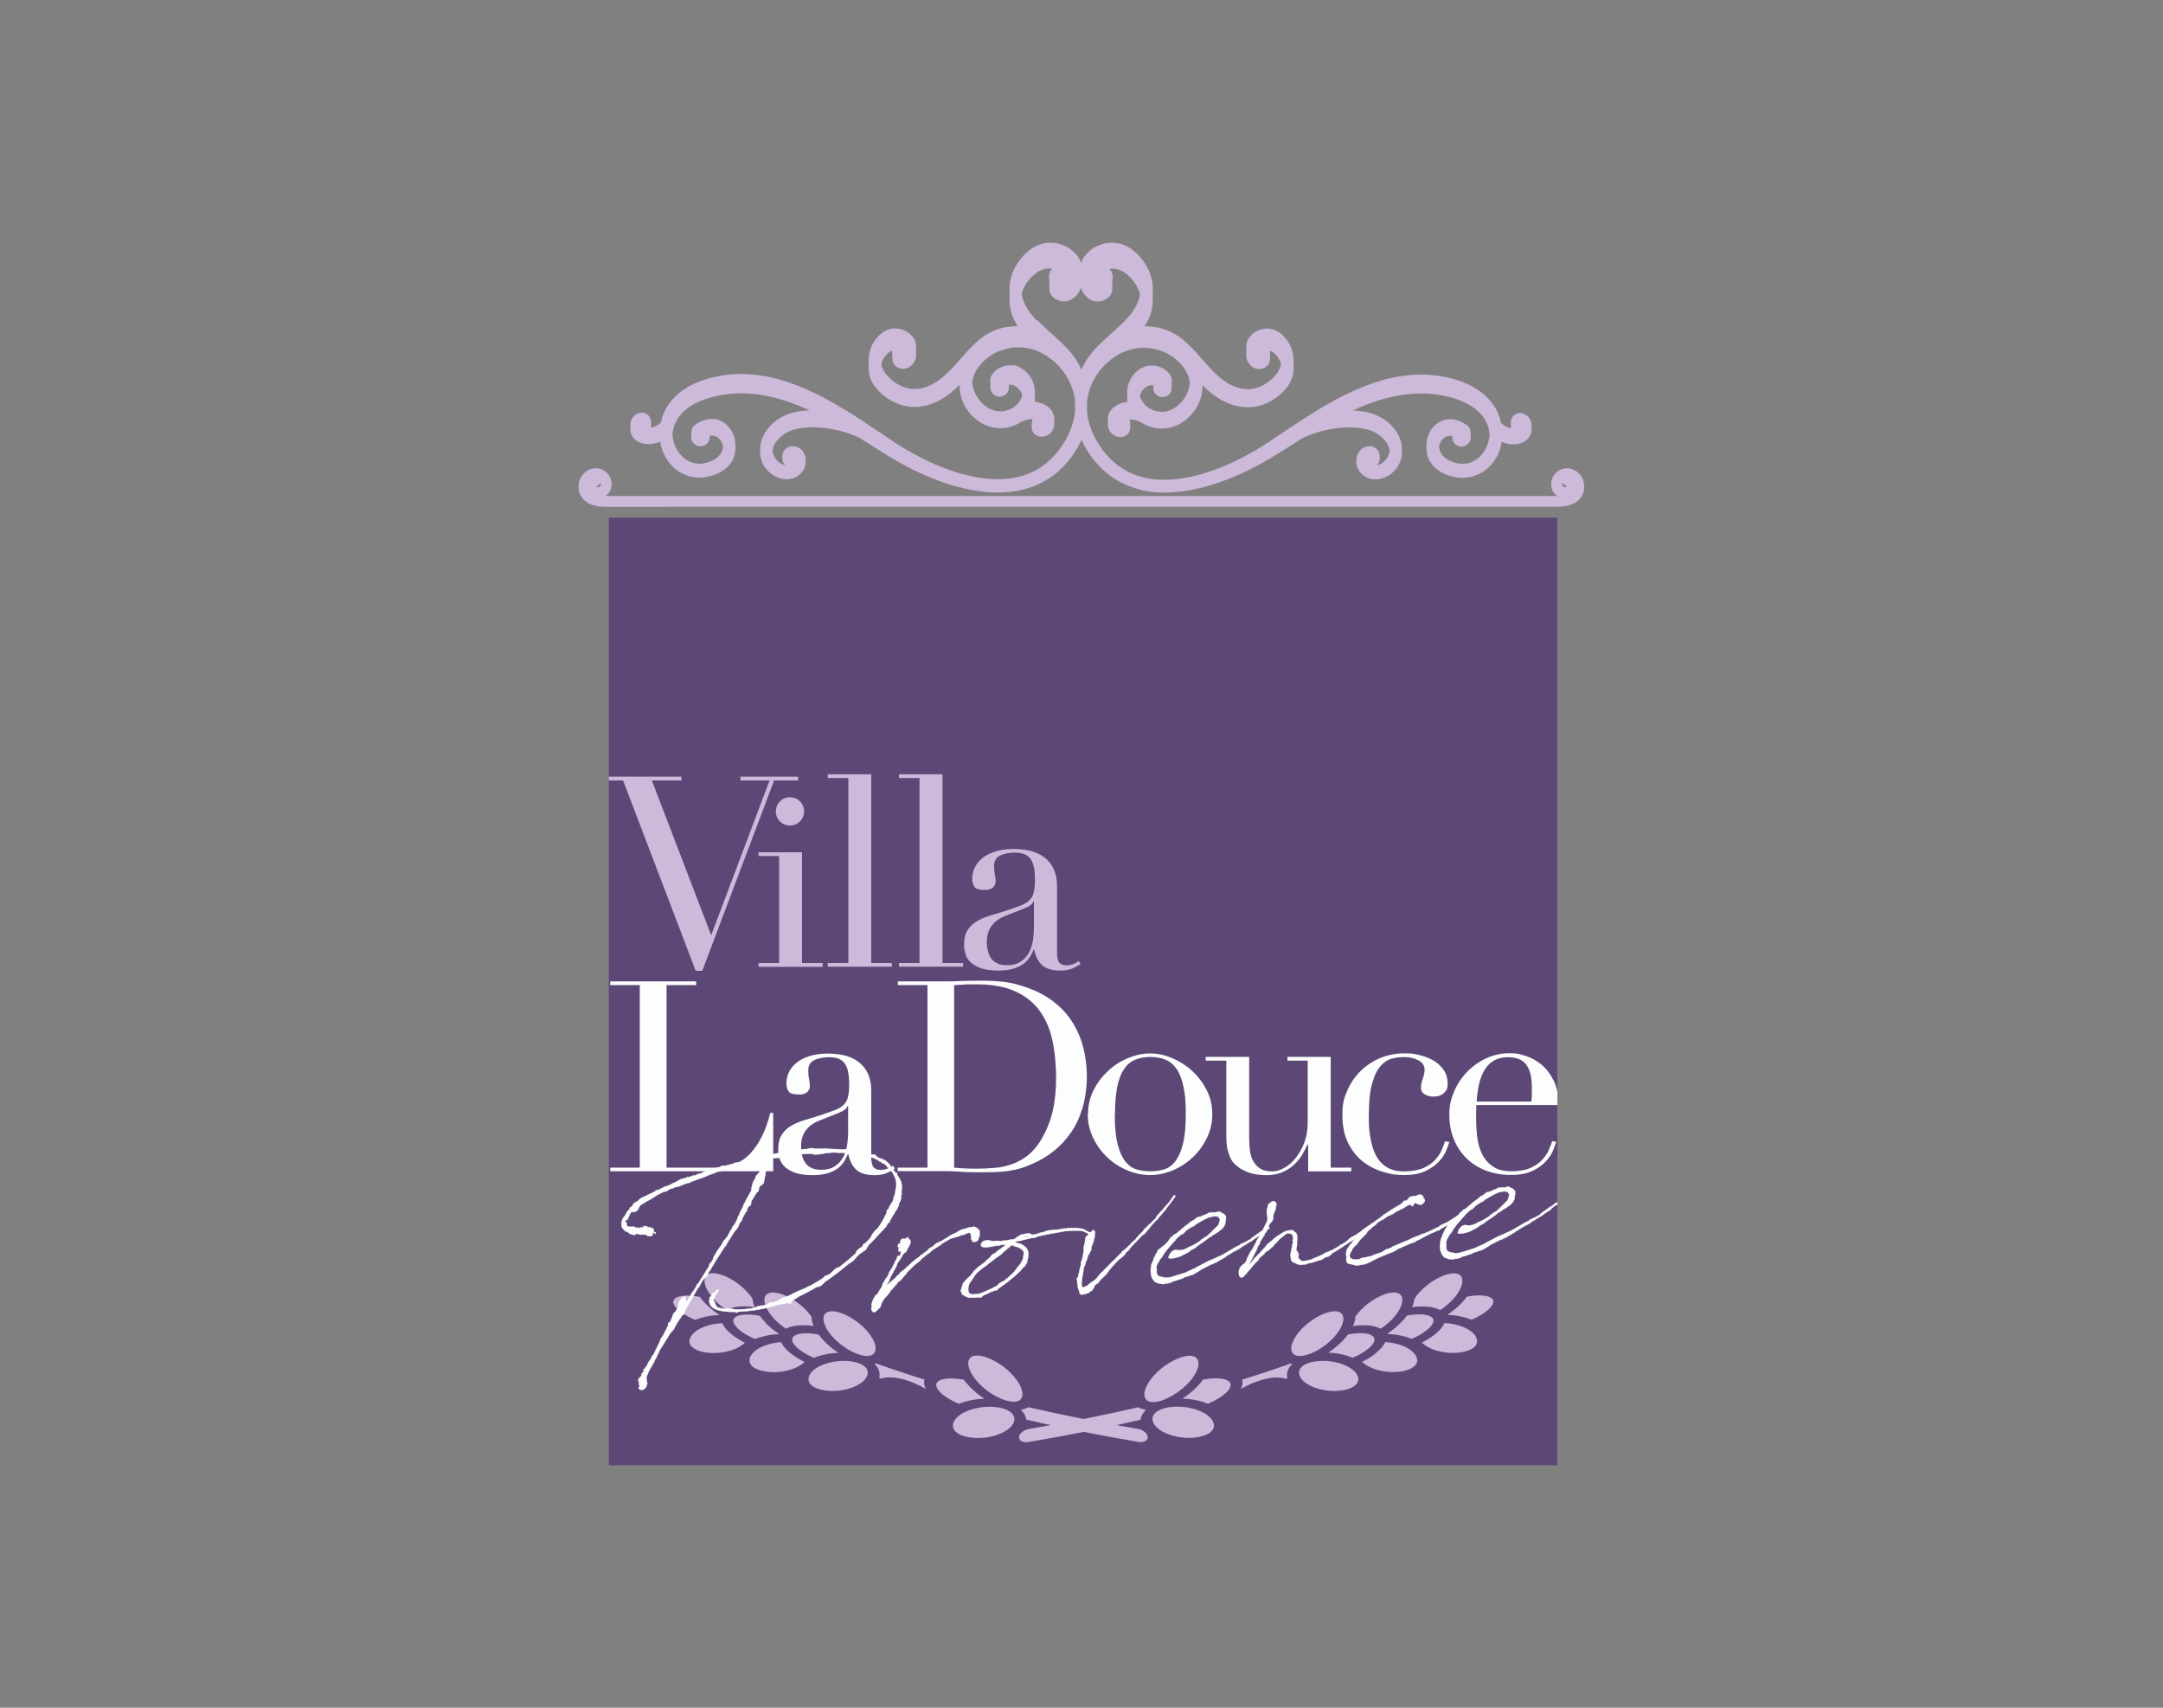 <?xml version="1.0" encoding="UTF-8"?>
<svg id="Laag_1" xmlns="http://www.w3.org/2000/svg" xmlns:xlink="http://www.w3.org/1999/xlink" version="1.1" viewBox="0 0 1900 1500">
  <rect x="0" y="0" width="1900" height="1500" fill="#808080" stroke="none"/>
  <!-- Generator: Adobe Illustrator 30.0.0, SVG Export Plug-In . SVG Version: 2.1.1 Build 123)  -->
  <defs>
    <style>
      .st0, .st1 {
        fill: none;
      }

      .st2 {
        fill: #5d4776;
      }

      .st3 {
        fill: #fcfefe;
      }

      .st1 {
        stroke: #fcfefe;
        stroke-width: .3px;
      }

      .st4 {
        fill: #cdb9d9;
      }

      .st5 {
        clip-path: url(#clippath);
      }
    </style>
    <clipPath id="clippath">
      <rect class="st0" x="534.8" y="453.8" width="833.2" height="833.3"/>
    </clipPath>
  </defs>
  <path class="st4" d="M585.5,445.2h-53.1s-.3,0-.3,0c-6,0-11-1-15-3.1-4.1-2.1-7-5.6-8.3-9.9-.4-1.4-.6-2.9-.6-4.3v-.2h0v-.3h0v-.3h0c0-6.9,4.4-13.1,11.2-15.2h0c1.3-.4,2.7-.6,4-.6,2.3,0,4.6.6,6.6,1.7,3.3,1.8,5.7,4.7,6.7,8.3.4,1.2.5,2.4.5,3.6v.2h0v.6h0c0,2.1-.5,4.1-1.5,5.9-.9,1.6-2.2,3-3.8,4.1h53.5c119.5,0,390.7,0,580,0s200.4,0,202.1,0h.4c-1.5-1-2.8-2.4-3.8-4.1-1-1.8-1.5-3.7-1.5-5.7h0v-.7h0v-.3c0-1.2.2-2.4.5-3.6,1.1-3.5,3.5-6.5,6.7-8.3,2.1-1.1,4.3-1.7,6.6-1.7s2.7.2,4,.6c6.8,2,11.2,8.3,11.2,15.1h0v.3h0v.3h0v.3c0,1.4-.2,2.9-.6,4.3-1.3,4.3-4.2,7.8-8.3,9.9-4.1,2.1-9.2,3-15.2,3-2,0-105.4,0-239.2,0s-431,0-542.9,0M1372.5,426.5c.4.7,1,1.2,1.8,1.5.2,0,.4,0,.5,0,.3,0,.6,0,.8-.2.3-.2.6-.4.7-.7,0,0-.2-.1-.3-.2-1.5-.4-2.6-1.5-3.1-2.9-.3.4-.5.8-.7,1.3,0,0,0,.2,0,.3,0,.3.2.6.3.9M524.4,427.8c.3.2.6.2.8.2s.3,0,.5,0c.8-.2,1.4-.7,1.8-1.5.2-.3.3-.6.3-.9,0,0,0-.2,0-.3-.1-.4-.4-.9-.6-1.2-.5,1.4-1.7,2.5-3.2,2.9-.1,0-.2,0-.3.1.2.3.4.5.7.7M1002.9,430.4c-20.9-4.8-37.6-17.2-49-36.5-1.5-2.5-2.8-5.1-3.9-7.7-1.1,2.6-2.4,5.2-3.9,7.7-11.4,19.3-28,31.8-49,36.5v-.3h0v.3c-6.4,1.5-13.2,2.2-20.4,2.2-29.4,0-64.3-11.9-99.3-33.9-2.9-1.8-5.8-3.7-8.9-5.6-4.4-2.8-9-5.7-13.7-8.6,0,0-.1,0-.2,0-10.6-5.3-26.6-9.2-40.8-9.2-7.7,0-14.8,1.1-20.3,3.5-6.7,2.9-12.2,8.4-14.1,13.7-.4,1.1-.7,2.2-.8,3.3.2,1.8.7,3.6,1.6,5.4,2.1,4.1,6.2,6.8,9.7,7.3-.8-.6-1.5-1.3-2-2.4-.4-1-.7-2.1-.7-3.2s0-.3,0-.4c0-.1,0-.3,0-.4s0-.3,0-.4c0-.1,0-.3,0-.4s0-.2,0-.3c0-.1,0-.2,0-.3,0-1.2.2-2.3.7-3.4.9-2.1,2.6-3.8,4.7-4.6,1.3-.5,2.6-.8,3.9-.8,4,0,7.7,2.3,9.7,6.1,1,1.9,1.5,3.9,1.5,6v2.1c0,1.5-.3,2.9-.8,4.4-1.6,4.2-5.2,7.6-9.4,9.3h0c-2.1.8-4.3,1.2-6.4,1.2h-.6c-7.8-.3-15.6-5-19.8-12.5-2-3.5-3-7.4-3-11.3,0-.1,0-.3,0-.4s0-.3,0-.5,0-.3,0-.5,0-.3,0-.5,0-.2,0-.4c0-.1,0-.3,0-.4,0-2.8.5-5.7,1.5-8.5,3.1-8.9,10.6-16.7,19.9-21,6.5-3,14.1-4.3,22.1-4.6-19.4-8.8-39.7-15-60.2-14.9-4.9,0-9.8.3-14.8,1.1-31.9,4.9-40.9,19.2-43.8,27-.9,2.6-1.5,5.2-1.7,7.9.4,6.9,3,13.5,7.6,18.4,4.5,4.9,10.2,7.4,16.3,7.4,1.9,0,3.9-.3,5.9-.8,8.9-2.4,13.7-7.3,14.6-13.5,0-.2,0-.3,0-.5-.4-3.8-2.6-7.2-5.5-8.8-1.4-.7-2.8-1.1-4.4-1.1s-1.2,0-1.8.2c0,0,0,.1,0,.2,0,.2,0,.4,0,.6,0,.2,0,.4,0,.6,0,3.9-2.9,7.1-6.8,7.7-.4,0-.9.1-1.3.1-3.8,0-7.3-2.6-8-6.5,0-.5-.1-.9-.1-1.4s0-.4,0-.6c0-.2,0-.4,0-.6s0-.4,0-.6c0-.2,0-.4,0-.6s0-.3,0-.5c0-.2,0-.4,0-.5,0-.9.1-1.7.4-2.5h0c0-1.7.7-3.3,2.1-4.4,4.9-3.8,10.3-5.8,15.5-5.8s6.7.9,9.7,2.6c7,4.1,11.1,12.1,11.1,20.4,0,.2,0,.3,0,.4,0,.1,0,.3,0,.4s0,.4,0,.5c0,.2,0,.3,0,.5s0,.3,0,.5c0,.2,0,.3,0,.5,0,1.1,0,2.1-.2,3.2-1.5,10.7-10.3,18.5-22.7,21.4-2.9.7-5.8,1.1-8.6,1.1-9.1,0-17.7-3.6-24.2-10.3-5.7-5.9-9.2-13.4-10.3-21.3-2.9,1.2-6.3,2.2-10.2,2.2-1.4,0-2.8-.1-4.2-.4-8-1.4-11.9-7.3-11.9-12.1,0-.2,0-.3,0-.3,0-.2,0-.4,0-.6,0-.1,0-.3,0-.4,0-.2,0-.3,0-.3,0-.2,0-.4,0-.7,0-.1,0-.3,0-.4,0-.2,0-.3,0-.3,0-.2,0-.4,0-.6,0,0,0-.1,0-.2,0-.2,0-.3,0-.4,0-5,3.1-9.5,7.9-10.7.7-.2,1.5-.3,2.2-.3,2.3,0,4.6,1,6.1,2.8,1.3,1.5,1.9,3.3,2,5.2,0,.2,0,.4,0,.6,0,.2,0,.4,0,.6,0,.2,0,.5,0,.7,0,.2,0,.5,0,.7,0,.2,0,.5,0,.7,0,.2,0,.5,0,.7,0,.4,0,.9-.1,1.3,3.8-.7,7.3-3.2,8.7-4.5.4-1.9.9-3.7,1.5-5.6,3.7-11.1,16.2-30.1,52.4-35.8,5.6-.9,11.1-1.3,16.5-1.3,46.2,0,88.8,29,123.5,52.4,3,2,6,4,8.8,5.9,33.5,22.3,66.5,34.1,93.2,34.1,6.4,0,12.5-.7,18.1-2,18-4.4,31.9-15.4,42-33.3,4.2-7.5,6.7-15.5,7.8-23.5,0-1,0-2.1,0-3.1v-4.9c0-.9,0-1.8,0-2.7-2.3-16.3-11.8-31.3-27.6-40.4-6.8-3.9-14.3-5.9-22.1-5.9s-6.8.4-10.2,1.2c-11.1,2.6-20.4,9-26.3,18.1-2.3,3.6-3.7,7.5-4.1,11.5.1,1.3.4,2.7.7,4,1.9,7.7,6.6,14.2,13.4,18.4,3.2,2,6.9,3,10.6,3s3.2-.2,4.9-.6c2-.5,3.8-1.2,5.5-2.2,0,0,0,0,0,0,.2-.1.7-.5,1.6-1,2.2-1.6,4-3.6,5.5-6,.8-1.4,1.4-2.8,1.7-4.2-.7-3.3-2.8-6.2-6.1-8.2-1.4-.8-2.9-1.2-4.5-1.2s-.8,0-1.1,0c0,.2,0,.4,0,.7,0,.3,0,.7,0,1,0,.3,0,.7,0,1,0,4.4-3.8,7.8-8.1,7.8-4.4,0-8.1-3.4-8.1-7.8,0-.2,0-.4,0-.6,0-.4-.1-.8-.1-1.1s0-.7.1-1c0-.3-.1-.7-.1-1s0-.7.1-1.1c0-.4-.1-.7-.1-1.1s0-.6,0-.9c0-.3,0-.6,0-.9,0-1,.3-2,.8-2.8,3.6-6,10.1-9.3,16.6-9.3s6.9.9,10.1,2.8c7.6,4.6,11.7,12.7,11.7,20.9,0,.3,0,.5,0,.8,0,.3,0,.5,0,.8s0,.6,0,1c0,.3,0,.6,0,1s0,.6,0,.9c0,.3,0,.6,0,.9,0,1,0,2-.2,3,2.4.2,4.9.8,7.3,1.8,7,2.9,9.9,8.7,9.9,13.4,0,.2,0,.4,0,.5,0,.2,0,.5,0,.7s0,.4,0,.7c0,.3,0,.5,0,.8s0,.4,0,.6c0,.3,0,.5,0,.8,0,.8,0,1.5-.2,2.2-1,5.1-5.3,9-10.5,9.2-.2,0-.3,0-.4,0-3,0-6-1.4-7.6-4.1-.7-1.2-1.1-2.6-1.1-3.9s0-.4,0-.7c0-.2,0-.4,0-.7s0-.5,0-.7c0-.2,0-.5,0-.7s0-.4,0-.6c0-.2,0-.4,0-.6,0-1.2.3-2.4.8-3.5-.2,0-.3,0-.5,0-4.2,0-8.3,1.8-10.2,2.8-3.1,2-6.6,3.5-10.4,4.4-2.5.6-5,.8-7.4.8-5.6,0-11.2-1.5-16.1-4.3-9.3-5.3-15.8-13.8-18.4-23.8-.8-3.1-1.2-6.2-1.2-9.2s0-.5,0-.7c-1.2,1.2-2.5,2.4-3.8,3.6h0c-11.1,10.2-23.4,15.7-35.6,15.7s-1.6,0-2.3,0c-12-.7-23.8-7-31.9-16.9-4.1-5-6.3-11.1-6.3-17.3,0-.4,0-.8,0-1.2,0-.4,0-.8,0-1.2s0-.8,0-1.2c0-.4,0-.8,0-1.3s0-.7,0-1c0-.4,0-.7,0-1.1,0-1.3,0-2.6.3-3.9,1-7.9,5.1-15,11.4-19.8,3.4-2.6,7.6-4.1,11.8-4,.8,0,1.7,0,2.5.2,5.1.7,9.7,3.3,12.9,7.4,1.9,2.4,2.8,5.3,2.8,8.2,0,.4,0,.8,0,1.1,0,.4,0,.7,0,1.1,0,.5,0,.9,0,1.4,0,.5,0,.9,0,1.3,0,.4,0,.9,0,1.3,0,.4,0,.9,0,1.3,0,3.9-1.8,7.7-5.3,10.2-1.8,1.3-3.9,1.9-6,1.9s-.8,0-1.2,0c-2.6-.3-5-1.6-6.6-3.6-1.1-1.3-1.7-3-1.7-4.8s0-.7,0-1c0,0,0-.2,0-.2,0-.4-.1-.9-.1-1.3s0-.7,0-1c0-.1,0-.2,0-.3,0-.4-.1-.9-.1-1.3s0-.7,0-1c0,0,0,0,0,0,0-.4,0-.7,0-1.1s0-.2,0-.3c-.9.3-1.7.7-2.5,1.3-3.7,2.7-6.1,6.5-7,10.7.5,2.9,1.8,5.6,3.6,8,6.2,8.1,15.3,13.2,24,13.7.6,0,1.1,0,1.7,0,9,0,18.7-4.5,28.1-13.6,4.8-4.6,8.9-9.2,12.9-13.8,11-12.4,21.3-24.1,40.3-27.2.4,0,.7,0,1,0s0,0,.1,0c2.7-.4,5.4-.7,8-.7-4.6-7.2-7.1-14.7-7.1-22.3,0-.6,0-1.2,0-1.8,0-.6,0-1.2,0-1.8s0-1.2,0-1.8c0-.6,0-1.3,0-1.9s0-1,0-1.5c0-.5,0-1.1,0-1.6s0-1.3,0-2c.7-12.1,7.3-24,17.6-32.1,5.3-4.2,11.8-6.4,18.4-6.4,1.2,0,2.4,0,3.6.2,7.9,1,15,5,19.9,11.2,1.5,2,2.7,4.2,3.4,6.5.7-2.3,1.8-4.6,3.4-6.5,4.9-6.3,12-10.3,19.9-11.2,1.2-.2,2.4-.2,3.6-.2,6.7,0,13.1,2.2,18.4,6.4,10.4,8.2,17,20,17.6,32.2,0,.6,0,1.3,0,2s0,1,0,1.6c0,.5,0,1,0,1.5s0,1.2,0,1.9c0,.6,0,1.2,0,1.9s0,1.2,0,1.8c0,.6,0,1.2,0,1.8,0,7.6-2.5,15.1-7.1,22.2,2.7,0,5.3.3,8,.7,0,0,0,0,.1,0,.3,0,.6,0,.9,0,19.1,3,29.5,14.7,40.4,27.2,4,4.5,8.1,9.1,12.9,13.8,9.4,9.1,19.1,13.6,28.1,13.6.6,0,1.1,0,1.7,0,8.7-.5,17.8-5.6,24-13.7,1.8-2.4,3.1-5.1,3.6-8-.9-4.2-3.3-8-7-10.7-.8-.6-1.6-1-2.5-1.3v.3c0,.4,0,.7,0,1.1,0,0,0,0,0,0,0,.3,0,.6,0,1s0,.9-.1,1.3c0,.1,0,.2,0,.3,0,.3,0,.6,0,1s0,.9-.1,1.3c0,0,0,.2,0,.3,0,.3,0,.6,0,1,0,1.7-.6,3.4-1.7,4.8-1.6,2-4,3.3-6.6,3.6-.4,0-.8,0-1.2,0-2.1,0-4.3-.6-6-1.9-3.4-2.5-5.3-6.3-5.3-10.2s0-.9,0-1.3c0-.4,0-.9,0-1.3s0-.9,0-1.4c0-.5,0-.9,0-1.4s0-.7,0-1.1c0-.4,0-.8,0-1.1,0-2.9.9-5.8,2.8-8.2,3.1-4.1,7.7-6.7,12.8-7.4.9-.1,1.7-.2,2.5-.2,4.3,0,8.4,1.4,11.8,4,6.3,4.9,10.4,11.9,11.4,19.9.2,1.3.3,2.6.3,3.9s0,.7,0,1.1c0,.3,0,.7,0,1s0,.8,0,1.3c0,.4,0,.8,0,1.2s0,.8,0,1.2c0,.4,0,.8,0,1.2,0,6.3-2.2,12.4-6.3,17.4-8.1,9.9-19.9,16.2-31.9,16.9-.8,0-1.6,0-2.4,0v-1.8,1.8c-12.2,0-24.5-5.6-35.6-15.7-1.3-1.2-2.6-2.4-3.8-3.6,0,.2,0,.5,0,.7,0,3.1-.4,6.2-1.2,9.2-2.6,10-9.2,18.5-18.4,23.8-4.9,2.9-10.5,4.3-16.1,4.3s-5-.3-7.4-.8c-3.8-.9-7.3-2.3-10.4-4.4-.6-.3-1.4-.7-2.3-1.1-2.1-.9-5-1.7-8-1.7-.2,0-.3,0-.5,0,.6,1.1.8,2.3.8,3.5s0,.4,0,.6c0,.2,0,.4,0,.6s0,.5,0,.7c0,.2,0,.5,0,.7s0,.5,0,.7c0,.2,0,.4,0,.7,0,1.3-.4,2.7-1.1,3.9-1.6,2.7-4.5,4.1-7.6,4.1v-1.2,1.2c0,0-.2,0-.3,0-5.2-.2-9.6-4-10.5-9.2-.2-.8-.2-1.5-.2-2.3s0-.5,0-.8c0-.2,0-.4,0-.6s0-.5,0-.8c0-.2,0-.4,0-.7s0-.5,0-.7c0-.2,0-.4,0-.5,0-4.8,2.9-10.5,9.9-13.4,2.5-1.1,5-1.6,7.3-1.8-.1-1-.2-2-.2-3s0-.6,0-.9c0-.3,0-.6,0-.9s0-.6,0-1c0-.3,0-.6,0-1s0-.5,0-.8c0-.3,0-.5,0-.8,0-8.2,4.2-16.3,11.7-20.9,3.1-1.9,6.6-2.8,10.1-2.8,6.5,0,12.9,3.3,16.6,9.3.5.9.8,1.8.8,2.8s0,.6,0,.9c0,.3,0,.6,0,.9s0,.7-.1,1.1c0,.4.1.7.1,1.1s0,.7-.1,1.1c0,.3.1.7.1,1s0,.7-.1,1.1c0,.2,0,.5,0,.7,0,4.5-3.8,7.8-8.1,7.8-4.3,0-8.1-3.4-8.1-7.8,0-.3,0-.7,0-1,0-.3,0-.7,0-1s0-.5,0-.7c-.4,0-.8,0-1.1,0-1.5,0-3.1.4-4.5,1.2-3.3,1.9-5.4,4.9-6.1,8.2.3,1.5.9,2.9,1.7,4.2,1.5,2.4,3.3,4.4,5.5,6,.9.5,1.4.9,1.6,1,0,0,0,0,0,0,1.7,1,3.5,1.7,5.5,2.2,1.6.4,3.2.6,4.9.6,3.7,0,7.3-1,10.6-3,6.8-4.1,11.5-10.6,13.4-18.4.3-1.3.6-2.7.7-4-.4-4-1.8-7.9-4.1-11.5-5.9-9.1-15.2-15.6-26.3-18.1-3.4-.8-6.8-1.2-10.2-1.2-7.7,0-15.3,2-22.1,5.9-15.7,9.1-25.3,24-27.6,40.4,0,.9,0,1.8,0,2.8v1.4c0,.3,0,.6,0,.9,0,.3,0,.6,0,.9s0,.6,0,.9c0,.3,0,.5,0,.8,0,1,0,2.1,0,3.1,1,8,3.6,15.9,7.7,23.4,10.1,18,24.1,29,42,33.4,5.6,1.4,11.6,2,18.1,2,26.7,0,59.7-11.8,93.2-34.1,2.9-1.9,5.8-3.9,8.8-5.9,34.7-23.3,77.3-52.3,123.5-52.4,5.5,0,11,.4,16.5,1.3,36.2,5.6,48.7,24.7,52.4,35.8.6,1.8,1.1,3.7,1.5,5.6,0,0,0,0,0,0,.6.5,1.5,1.2,2.5,1.9,1.7,1.1,3.8,2.1,6.1,2.5,0-.4-.1-.9-.1-1.3s0-.5,0-.7c0-.2,0-.5,0-.7s0-.5,0-.7c0-.2,0-.5,0-.7s0-.4,0-.6c0-.2,0-.4,0-.6,0-1.9.7-3.7,1.9-5.2,1.5-1.8,3.8-2.8,6.2-2.8.7,0,1.5,0,2.2.3,4.8,1.2,7.9,5.7,7.9,10.7,0,0,0,.2,0,.3,0,0,0,.2,0,.3,0,.2,0,.3,0,.5s0,.2,0,.3c0,.1,0,.3,0,.4,0,.2,0,.4,0,.6s0,.2,0,.3c0,.1,0,.3,0,.4,0,.2,0,.4,0,.6s0,.2,0,.3c0,4.8-3.9,10.7-11.9,12.1-1.4.3-2.9.4-4.2.4v-1.1,1.1c-3.9,0-7.3-1-10.2-2.2-1,7.9-4.5,15.5-10.3,21.3-6.5,6.7-15.1,10.3-24.2,10.3-2.9,0-5.7-.3-8.6-1.1-12.4-3-21.1-10.8-22.7-21.4-.2-1.1-.2-2.2-.2-3.2s0-.3,0-.5c0-.2,0-.3,0-.5s0-.3,0-.5c0-.2,0-.4,0-.5s0-.3,0-.4c0-.1,0-.3,0-.4,0-8.3,4.1-16.3,11.1-20.4,3-1.7,6.3-2.6,9.7-2.6,5.3,0,10.6,2.1,15.6,5.9,1.4,1.1,2.1,2.7,2.1,4.3h0c.3.8.4,1.7.4,2.5s0,.3,0,.5c0,.2,0,.3,0,.5s0,.4,0,.6c0,.2,0,.4,0,.6s0,.4,0,.6c0,.2,0,.4,0,.6,0,.4,0,.9-.1,1.4-.7,3.9-4.2,6.5-8,6.5s-.9,0-1.3-.1c-3.9-.6-6.8-3.8-6.8-7.7,0-.2,0-.4,0-.6,0-.2,0-.4,0-.6v-.2c-.6-.1-1.2-.2-1.8-.2-1.6,0-3,.4-4.3,1.1-2.9,1.6-5.1,5-5.5,8.7,0,.2,0,.3,0,.5.9,6.2,5.7,11.2,14.6,13.5,2,.5,4,.8,5.9.8,6.1,0,11.8-2.5,16.3-7.4,4.6-4.9,7.2-11.6,7.6-18.4-.2-2.7-.7-5.3-1.6-7.9-2.9-7.7-11.9-22.1-43.8-27-4.9-.7-9.9-1.1-14.8-1.1-20.6,0-40.9,6.1-60.2,15,8,.2,15.6,1.6,22.1,4.6,9.3,4.3,16.9,12.1,19.9,21,1,2.8,1.4,5.7,1.4,8.5v2.6c0,3.9-1,7.7-3,11.3-4.3,7.7-12.4,12.5-20.4,12.5h0v-.5.5c-2.2,0-4.4-.4-6.4-1.2-4.3-1.7-7.8-5.1-9.4-9.3-.6-1.4-.8-2.9-.8-4.4s0-.2,0-.4c0-.1,0-.3,0-.4s0-.2,0-.4c0-.1,0-.3,0-.4v-.6c0-2.1.5-4.1,1.6-6,2-3.7,5.7-6.1,9.7-6.1s2.6.3,3.8.8c2.1.9,3.8,2.5,4.7,4.7.4,1,.7,2.2.7,3.3v.7c0,.1,0,.3,0,.4,0,.1,0,.3,0,.4s0,.3,0,.4c0,.1,0,.3,0,.4,0,1.1-.2,2.2-.7,3.2-.4,1-1.2,1.8-2,2.4,3.4-.5,7.6-3.2,9.7-7.3.9-1.8,1.5-3.6,1.7-5.4-.1-1.1-.4-2.2-.8-3.3-1.9-5.3-7.4-10.8-14.1-13.7-5.5-2.4-12.7-3.5-20.3-3.5-14.2,0-30.2,3.9-40.8,9.2,0,0-.1,0-.2,0-4.7,2.9-9.2,5.8-13.6,8.6-3,1.9-6,3.8-8.9,5.6-35,22-69.9,33.9-99.3,33.9v-.3.3c-7.2,0-14-.7-20.5-2.2M911.7,281.7c4.5,4.6,8.9,8.5,13.1,12.3,10,9,19.5,17.4,25.1,30.8,5.6-13.3,15.1-21.8,25.1-30.8,4.3-3.8,8.6-7.7,13.1-12.3,7.4-7.6,11.9-15.3,13.3-22.8-1.5-6.9-6.1-13.9-12.9-19-3.4-2.5-7.5-3.9-11.8-3.9s-1.5,0-2.2.1c1.5,1.6,2.5,3.6,2.8,5.9,0,.3,0,.7,0,1.1s0,1.1-.1,1.6c0,.2,0,.3,0,.5,0,.3,0,.7,0,1.1,0,.7,0,1.3-.2,2,0,.3.1.6.1.8,0,.3,0,.7,0,1.1,0,.6,0,1.3-.2,1.9,0,.3,0,.5.1.8,0,.3,0,.7,0,1.1,0,2.2-.8,4.3-2.2,6-2.7,3.2-6.6,4.8-10.5,4.8s-5.8-.9-8.2-2.7c-3.2-2.4-5.5-5.7-6.7-9.4-1.1,3.7-3.5,7-6.7,9.4-2.4,1.8-5.3,2.7-8.2,2.7s-7.8-1.6-10.5-4.8c-1.4-1.7-2.2-3.8-2.2-6,0-.4,0-.8,0-1.2,0-.2,0-.5.1-.7-.1-.6-.2-1.3-.2-1.9s0-.8,0-1.2c0-.3,0-.5.1-.8-.1-.6-.2-1.3-.2-2s0-.8,0-1.2c0-.1,0-.3,0-.4,0-.5-.1-1.1-.1-1.7s0-.8,0-1.2c.3-2.2,1.3-4.3,2.8-5.8-.7,0-1.5-.1-2.2-.1-4.3,0-8.4,1.3-11.8,3.9-6.8,5-11.4,12-12.9,19,1.4,7.5,5.9,15.2,13.3,22.8"/>
  <rect class="st2" x="534.8" y="454.7" width="833.2" height="832.3"/>
  <polygon class="st4" points="650.4 682.2 650.4 685.5 676 685.5 624.7 821.5 572.6 685.5 598.6 685.5 598.6 682.2 534.8 682.2 534.8 685.5 547.3 685.5 611.1 852.7 616.9 852.7 680 685.5 701.1 685.5 701.1 682.2 650.4 682.2"/>
  <g class="st5">
    <path class="st4" d="M666.3,845.9h18.1v-94h-18.1v-3.3h38.2v97.3h18.1v3.3h-56.3v-3.3ZM681.5,712.7c0-3.4,1.2-6.4,3.6-8.8,2.4-2.4,5.3-3.6,8.8-3.6s6.4,1.2,8.8,3.6c2.4,2.4,3.6,5.4,3.6,8.8s-1.2,6.4-3.6,8.8c-2.4,2.4-5.4,3.6-8.8,3.6s-6.4-1.2-8.8-3.6c-2.4-2.4-3.6-5.4-3.6-8.8"/>
    <polygon class="st4" points="727.1 845.9 745.2 845.9 745.2 683.4 727.1 683.4 727.1 680.1 765.3 680.1 765.3 845.9 783.4 845.9 783.4 849.1 727.1 849.1 727.1 845.9"/>
    <polygon class="st4" points="789.7 845.9 807.7 845.9 807.7 683.4 789.7 683.4 789.7 680.1 827.9 680.1 827.9 845.9 846 845.9 846 849.1 789.7 849.1 789.7 845.9"/>
    <path class="st4" d="M949.2,846.6c-2,1.6-4.5,2.9-7.3,4.1-2.8,1.2-6.2,1.8-10.3,1.8-7.5,0-12.9-1.6-16.3-4.8-3.4-3.2-5.7-7.7-6.9-13.5h-.5c-.6,1.4-1.5,3.2-2.6,5.3-1.1,2.1-2.8,4.1-5,6.1-2.3,2-5.3,3.6-9,4.9-3.8,1.3-8.5,2-14.3,2s-11.8-.7-15.7-2.2c-3.9-1.5-7-3.3-9.1-5.5-2.2-2.2-3.6-4.6-4.3-7.4-.7-2.7-1.1-5.3-1.1-7.6,0-5.5,1.1-9.8,3.3-13.1,2.2-3.3,5-5.9,8.6-7.9,3.5-2,7.4-3.5,11.7-4.8,4.3-1.2,8.6-2.6,13-4,5.2-1.7,9.4-3.2,12.8-4.5,3.4-1.2,6-2.8,7.9-4.6,1.9-1.8,3.2-4.1,3.9-6.8.7-2.7,1.1-6.4,1.1-11.1s-.2-7.1-.7-10.1c-.5-3-1.3-5.5-2.6-7.6-1.3-2.1-3-3.7-5.4-4.8-2.3-1.1-5.5-1.6-9.4-1.6s-9.4.9-12.8,2.7c-3.4,1.8-5,4.7-5,8.8s.2,5.3.7,7.9c.5,2.6.7,4.5.7,5.7,0,2.2-.8,4-2.3,5.5-1.6,1.5-3.8,2.2-6.8,2.2-5.2,0-8.4-.9-9.6-2.8-1.2-1.9-1.9-4.3-1.9-7.3s.8-6.7,2.3-9.8c1.6-3.1,3.9-5.9,6.9-8.3,3-2.4,6.9-4.3,11.5-5.7,4.6-1.4,9.9-2.1,15.8-2.1s13.2.9,18.1,2.7c4.8,1.8,8.8,4.2,11.7,7.3,3,3,5.1,6.5,6.3,10.3,1.3,3.8,1.9,7.9,1.9,12.1v58.4c0,4.5.7,7.6,2.1,9.1,1.4,1.6,3.4,2.3,6.1,2.3s3.5-.3,5.4-.9c1.9-.6,3.7-1.6,5.4-2.8l1.9,2.6ZM908.2,791.7h-.5c-.3,2-2.9,4.1-7.7,6.1l-17.6,7c-5,2-8.8,4.9-11.5,8.6-2.7,3.7-4,8.2-4,13.7s.2,4.8.7,7.3c.5,2.5,1.3,4.7,2.6,6.7,1.2,2,3,3.6,5.3,4.8,2.3,1.3,5.2,1.9,8.8,1.9,5.2,0,9.3-1.1,12.5-3.3,3.2-2.2,5.6-4.9,7.3-8.2,1.6-3.3,2.7-6.8,3.3-10.7.5-3.8.8-7.3.8-10.4v-23.4Z"/>
    <path class="st3" d="M536,1025.6h26v-160.3h-26v-3.3h75.5v3.3h-26v160.3h41.7c13.8,0,24.5-4.3,32.3-12.9,7.8-8.6,13.5-20.3,17.1-35.2h2.6v51.3h-143.2v-3.3Z"/>
    <path class="st3" d="M786,1026.3c-2,1.6-4.5,2.9-7.3,4.1-2.8,1.2-6.2,1.8-10.3,1.8-7.5,0-12.9-1.6-16.3-4.8-3.4-3.2-5.7-7.7-6.9-13.5h-.5c-.6,1.4-1.5,3.2-2.6,5.3-1.1,2.1-2.8,4.1-5,6.1-2.3,2-5.3,3.6-9,4.9-3.8,1.3-8.5,2-14.3,2s-11.8-.7-15.7-2.2c-3.9-1.5-7-3.3-9.1-5.5-2.2-2.2-3.6-4.6-4.3-7.4-.7-2.7-1.1-5.3-1.1-7.6,0-5.5,1.1-9.8,3.3-13.1,2.2-3.3,5-5.9,8.6-7.9,3.5-2,7.4-3.5,11.7-4.8,4.3-1.2,8.6-2.6,13-4,5.2-1.7,9.4-3.2,12.8-4.5,3.4-1.2,6-2.8,7.9-4.6,1.9-1.8,3.2-4.1,3.9-6.8.7-2.7,1.1-6.5,1.1-11.1s-.2-7.1-.7-10.1c-.5-3-1.3-5.5-2.6-7.6-1.3-2.1-3-3.7-5.4-4.8-2.3-1.1-5.5-1.6-9.4-1.6s-9.4.9-12.8,2.7c-3.4,1.8-5,4.7-5,8.8s.2,5.3.7,7.9c.5,2.6.7,4.5.7,5.7,0,2.2-.8,4-2.3,5.5-1.6,1.5-3.8,2.2-6.8,2.2-5.2,0-8.4-.9-9.6-2.8-1.3-1.9-1.9-4.3-1.9-7.3s.8-6.7,2.3-9.8c1.6-3.1,3.9-5.9,6.9-8.3,3-2.4,6.9-4.3,11.5-5.7,4.6-1.4,9.9-2.1,15.8-2.1s13.2.9,18.1,2.7,8.8,4.2,11.7,7.3c3,3,5.1,6.5,6.3,10.3,1.3,3.8,1.9,7.9,1.9,12.1v58.4c0,4.5.7,7.6,2.1,9.1,1.4,1.6,3.4,2.3,6.1,2.3s3.5-.3,5.4-.9c1.9-.6,3.7-1.6,5.4-2.8l1.9,2.6ZM745,971.4h-.5c-.3,2-2.9,4.1-7.7,6.1l-17.6,7c-5,2-8.8,4.9-11.5,8.6-2.7,3.7-4,8.2-4,13.7s.2,4.8.7,7.3c.5,2.5,1.3,4.7,2.6,6.7,1.2,2,3,3.6,5.3,4.8,2.3,1.3,5.2,1.9,8.8,1.9,5.2,0,9.3-1.1,12.5-3.3,3.2-2.2,5.6-4.9,7.3-8.2,1.6-3.3,2.7-6.8,3.3-10.7.5-3.8.8-7.3.8-10.4v-23.4Z"/>
    <path class="st3" d="M788.7,1025.6h26v-160.3h-26v-3.3h43.6c2.2,0,4.4,0,6.6-.1,2.2,0,4.4-.2,6.6-.3,2.2,0,4.4,0,6.6-.1,2.2,0,4.4-.1,6.6-.1,4.7,0,8.9,0,12.5.2s7.1.4,10.3.8c3.2.4,6.2.9,9.1,1.6,2.9.7,6,1.6,9.3,2.7,9.5,3.1,17.8,7.3,24.7,12.5,7,5.2,12.7,11.3,17.1,18.2,4.4,6.9,7.7,14.4,9.8,22.5,2.1,8.1,3.2,16.6,3.2,25.5s-1.3,19.6-3.8,27.8c-2.5,8.2-5.9,15.5-10.3,21.8-4.4,6.3-9.5,11.8-15.4,16.4-5.9,4.6-12.1,8.3-18.9,11.1-3.8,1.7-7.3,3-10.7,4-3.4.9-6.8,1.6-10.3,2.1-3.5.5-7.4.8-11.6.9-4.2.2-9.1.2-14.5.2s-4.8,0-7.5-.1c-2.7,0-5.3-.2-8-.4-2.7-.2-5.3-.3-7.9-.4-2.6,0-5-.1-7.4-.1h-39.9v-3.3ZM838.2,1025.6c2.7.3,5.7.5,9.3.7,3.5.2,7.4.2,11.6.2s10.6-.3,15.8-.8c5.2-.5,10.2-1.7,15-3.5s9.2-4.4,13.4-7.7c4.1-3.4,7.9-7.8,11.1-13.2,5-8.4,8.5-17.1,10.4-25.9,2-8.8,2.9-18.5,2.9-29s-1.2-23.6-3.5-33.6c-2.3-10.1-6.2-18.7-11.6-25.8-5.4-7.1-12.5-12.6-21.4-16.5-8.9-3.9-19.9-5.9-33.1-5.9s-7.5,0-10.7.2c-3.2.2-6.3.3-9.3.5v160.3Z"/>
    <path class="st3" d="M955.7,978.7c0-7.7,1.7-14.8,5-21.3,3.4-6.6,7.7-12.2,12.9-17,5.2-4.8,11.1-8.5,17.6-11.1,6.5-2.7,12.9-4,19.1-4s12.6,1.3,19.1,4c6.5,2.7,12.3,6.4,17.6,11.1,5.2,4.8,9.5,10.4,12.9,17,3.4,6.6,5,13.7,5,21.3s-1.6,14.3-4.7,20.7c-3.1,6.5-7.2,12.2-12.3,17-5.1,4.8-10.9,8.7-17.5,11.5-6.6,2.8-13.3,4.2-20.2,4.2s-13.6-1.4-20.2-4.2c-6.6-2.8-12.4-6.6-17.5-11.5-5.1-4.8-9.2-10.5-12.3-17-3.1-6.5-4.7-13.4-4.7-20.7M979.2,978.7c0,11.1.9,19.9,2.6,26.5,1.7,6.6,4,11.6,6.8,15.1,2.8,3.5,6.1,5.8,9.8,6.9,3.8,1.1,7.7,1.6,12,1.6s8.2-.5,12-1.6c3.8-1.1,7-3.4,9.8-6.9,2.8-3.5,5.1-8.6,6.8-15.1,1.7-6.6,2.6-15.4,2.6-26.5s-.6-17.2-1.9-23.6c-1.3-6.3-3.2-11.5-5.7-15.5-2.6-4-5.8-6.8-9.7-8.6-3.9-1.7-8.5-2.6-13.8-2.6s-9.9.9-13.8,2.6c-3.9,1.7-7.1,4.6-9.7,8.6-2.6,4-4.5,9.1-5.7,15.5-1.2,6.3-1.9,14.2-1.9,23.6"/>
    <path class="st3" d="M1186.8,1028.9h-37.7v-23.7h-.5c-1.4,3.1-3.1,6.3-5,9.5-2,3.2-4.4,6.1-7.3,8.7-2.9,2.6-6.3,4.7-10.1,6.3-3.8,1.6-8.3,2.5-13.5,2.5s-11.3-.7-15.2-2.1c-3.9-1.4-7-2.9-9.1-4.5-1.1-.8-2.3-1.8-3.6-2.9-1.3-1.2-2.5-2.8-3.6-4.8-1.1-2-2-4.7-2.8-7.9-.8-3.2-1.2-7.2-1.2-11.8v-66.6h-18.1v-3.3h38.2v72c0,4.1.3,7.8.8,11.3.5,3.4,1.6,6.4,3.2,9,1.6,2.6,3.6,4.6,6.1,6.1,2.5,1.5,5.8,2.2,9.9,2.2s7-1,10.7-3c3.7-2,7-4.9,10.1-8.7,3-3.8,5.6-8.2,7.6-13.5,2-5.2,3-11.1,3-17.7v-54.4h-17.8v-3.3h38v97.3h18.1v3.3Z"/>
    <path class="st3" d="M1273.1,1003.1c-.5,1.7-1.4,4.2-2.7,7.4-1.3,3.2-3.4,6.4-6.3,9.6-2.9,3.2-6.8,6-11.7,8.4-4.9,2.4-11.3,3.6-19.1,3.6s-12.1-.9-18.5-2.8c-6.4-1.9-12.3-4.9-17.6-9-5.3-4.1-9.6-9.6-13-16.3-3.4-6.7-5-15-5-24.9s1.4-14.8,4.3-21.3c2.9-6.6,6.8-12.3,11.7-17.1,4.9-4.8,10.7-8.6,17.3-11.4,6.6-2.7,13.7-4.1,21.2-4.1s8.6.5,13,1.5c4.5,1,8.5,2.6,12.2,4.7,3.7,2.1,6.7,4.9,9.1,8.2,2.4,3.4,3.6,7.5,3.6,12.3s-1.1,6-3.2,8.1c-2.1,2.1-5.1,3.2-9,3.2s-5.2-.6-7.6-1.8c-2.4-1.2-3.6-3.2-3.6-6s.5-4.8,1.6-8c1.1-3.1,1.6-5.7,1.6-7.7,0-3.6-1.8-6.4-5.4-8.3-3.6-1.9-7.7-2.9-12.4-2.9s-7,.4-10.7,1.3c-3.7.9-7,3-10.1,6.4-3,3.4-5.6,8.6-7.5,15.5-2,6.9-2.9,16.3-2.9,28.1s.4,13.1,1.3,19c.9,5.9,2.4,11.1,4.7,15.6,2.3,4.5,5.4,8,9.4,10.6,4,2.6,9.2,3.9,15.6,3.9s12.5-1,17-3c4.5-2,8-4.5,10.5-7.4,2.6-2.9,4.5-5.8,5.7-8.8s2.2-5.4,2.8-7.3l3.5.7Z"/>
    <path class="st3" d="M1296.8,970.7c0,1.6,0,3.2-.1,4.8,0,1.6-.1,3.7-.1,6.2,0,5.2.3,10.5.9,16.2.6,5.6,2,10.7,4.1,15.2,2.1,4.5,5.2,8.3,9.4,11.2,4.1,3,9.6,4.5,16.5,4.5s12.5-1,17-3c4.5-2,8-4.5,10.5-7.4,2.6-2.9,4.5-5.8,5.7-8.8,1.3-3,2.2-5.4,2.8-7.3l3.5.7c-.5,1.7-1.4,4.2-2.7,7.4-1.3,3.2-3.4,6.4-6.3,9.6-2.9,3.2-6.8,6-11.7,8.4-4.9,2.4-11.3,3.6-19.1,3.6s-15-1.2-21.7-3.7c-6.6-2.5-12.4-6.1-17.2-10.8-4.8-4.7-8.6-10.3-11.2-16.8-2.7-6.5-4-13.7-4-21.7s1.4-13.6,4.1-20c2.7-6.5,6.5-12.2,11.2-17.2,4.8-5,10.3-9,16.8-12.1,6.4-3,13.3-4.6,20.6-4.6s9.1.8,14.1,2.3,9.6,4.1,14,7.6c4.3,3.5,7.9,8.2,10.8,14,2.9,5.8,4.3,13,4.3,21.6h-72.2ZM1345.1,967.5c.3-2.2.5-4.2.5-6.1v-5.9c0-5.3-.5-9.7-1.5-13.1-1-3.4-2.4-6.2-4.2-8.2-1.8-2-4-3.5-6.6-4.3-2.6-.9-5.4-1.3-8.3-1.3-5.3,0-9.7,1.1-13.1,3.2-3.4,2.1-6.2,5-8.2,8.6-2,3.6-3.6,7.7-4.6,12.4-1,4.7-1.7,9.6-2,14.8h48.1Z"/>
    <path class="st4" d="M1296.5,1174.1c-2.2-3.9-7.5-7.5-14.4-9.7-4.3-1.4-8.8-2.1-13.3-2.3-1.3,3.2-4.1,6.6-8.3,9.9-3.2,2.6-7.2,5.1-11.6,7.3,2.7,2.7,6.9,5.1,12,6.7,13,4.1,28.8,2.7,34.5-3.2,3.3-3.3,2-6.9.9-8.8M1311.7,1142.3c0-.2-.2-.5-.3-.7-2.2-3.9-11.5-4.8-22.8-2.7-1.5,2-3.2,4.1-5.2,6.1-3.6,3.7-7.7,7-12.1,9.9,5.8.2,11.7,1.1,17.2,2.8,1.5.5,2.8,1,4.2,1.5,5.2-2.2,9.8-4.9,13.3-7.7,2.6-2.1,6.7-6,5.6-9.4M1212.9,1167.1c3.4-2.3,6.7-5,9.6-7.9,7.7-7.9,11.1-16.3,8.5-20.9-.7-1.2-1.8-2.1-3.4-2.6-7.3-2.3-22.1,4.5-32.2,14.9-1.9,2-3.5,3.9-4.9,5.9,0,2.5-.7,5.3-2,8.2,10.3-1.4,19.1-.5,24.3,2.4M1170.7,1175.7c7.7-7.9,11.1-16.3,8.5-20.9-.7-1.2-1.8-2.1-3.4-2.6-7.3-2.3-22.1,4.5-32.2,14.9-7.7,7.9-11.1,16.3-8.5,20.9h0c.7,1.2,1.8,2.1,3.4,2.6,4.4,1.4,10.6-.8,13.9-2.2,6.6-2.8,13.1-7.3,18.3-12.7M1142.2,1209.7h0c2.2,3.9,7.5,7.5,14.4,9.7,6.8,2.2,14.3,2.9,21.2,2,3.5-.4,9.9-1.7,13.3-5.2,3.3-3.3,2-6.9.9-8.8-2.2-3.9-7.5-7.5-14.4-9.7-13-4.1-28.8-2.7-34.5,3.2-3.2,3.3-2,6.9-.9,8.8M1184.1,1191.1c1.5.5,2.9,1,4.2,1.5,5.2-2.2,9.8-4.9,13.3-7.7,2.6-2.1,6.7-6,5.6-9.4,0-.2-.2-.5-.3-.7-2.2-3.9-11.5-4.8-22.8-2.7-1.5,2-3.2,4.1-5.2,6.1-3.6,3.7-7.7,7-12.1,9.9,5.8.2,11.6,1.1,17.2,2.9M1208.8,1188.5c-3.4,2.8-7.6,5.4-12.4,7.7,2.7,2.7,6.9,5,11.9,6.6,6.8,2.1,14.3,2.9,21.2,2,3.5-.4,9.9-1.7,13.3-5.2,3.3-3.3,2-6.9.9-8.8-2.2-3.9-7.5-7.5-14.4-9.7-4-1.3-8.3-2-12.5-2.3-1.3,3.1-4.1,6.4-8.2,9.6M1218.7,1171.7c5.8.2,11.7,1.1,17.2,2.8,1.5.5,2.8,1,4.2,1.5,5.2-2.2,9.8-4.9,13.3-7.7,2.6-2.1,6.7-6,5.6-9.4,0-.2-.2-.5-.3-.7-2.2-3.8-11.5-4.7-22.8-2.7-1.5,2-3.2,4.1-5.2,6.1-3.6,3.7-7.7,7-12.1,9.9M1283.7,1121.5c-.7-1.2-1.8-2.1-3.4-2.6-7.3-2.3-22.1,4.5-32.2,14.9-2.4,2.4-4.3,4.9-5.8,7.3-.2,2.2-.8,4.6-1.9,7.1,10.5-1.4,19.4-.5,24.6,2.6,3.7-2.4,7.1-5.2,10.2-8.3,7.7-7.9,11.1-16.3,8.5-20.9M1038.7,1228.5c6,.1,12.2,1.1,18,2.9,1.5.5,3,1,4.4,1.6,12.7-5.4,21.3-12.8,19.7-17.7,0-.2-.2-.5-.3-.7-2.3-4-12-5-23.7-2.8-1.5,2.1-3.3,4.2-5.4,6.3-3.7,3.9-8.1,7.4-12.7,10.4M1024.1,1228.7c6.8-2.9,13.5-7.6,19-13.1,8-8.2,11.5-16.9,8.8-21.6-.7-1.3-1.9-2.2-3.5-2.7-4.6-1.4-11,.8-14.5,2.3-6.8,2.9-13.5,7.6-19,13.2-8,8.2-11.5,16.9-8.8,21.6.7,1.3,1.9,2.2,3.5,2.7,4.6,1.5,11-.8,14.5-2.3M1050.3,1262.6c3.7-.5,10.3-1.8,13.9-5.4,3.4-3.5,2.1-7.2,1-9.2-2.3-4.1-7.8-7.7-14.9-10-13.5-4.3-29.9-2.8-35.8,3.3-3.4,3.5-2.1,7.2-1,9.2,2.3,4.1,7.7,7.7,14.9,10,7,2.2,14.8,3,22,2.1M1091.1,1212.1c.8,2.5.3,5.2-1.2,8,6-3.5,12.4-6.3,18.6-8.1,8.4-2.4,15.6-2.7,20.8-1,.6-.2,1.1-.4,1.6-.6-1.1-4.2.3-8.4,3.9-12.1.1-.1.2-.2.3-.3-.5,0-1-.2-1.5-.3-3.1,1.1-6.4,2.3-9.7,3.4-9.5,3.3-20.5,6.9-33,10.8,0,0,0,.1,0,.2M1006.1,1238.8c.2-.2.3-.3.5-.5-1.2-.2-2.3-.4-3.4-.7-1.2-.4-2.3-.9-3.3-1.5-28.4,6.5-60.3,13-95.8,19-4.8.8-8.9,4-9,7.2,0,.7.1,1.3.4,1.9,1.1,2,4.3,3,8,2.4,36.4-6.1,69.2-12.8,98.3-19.5.3-2.9,1.8-5.6,4.3-8.2"/>
    <path class="st4" d="M607.8,1182.9c5.7,5.9,21.5,7.3,34.5,3.2,5.1-1.6,9.3-4,12-6.7-4.4-2.2-8.3-4.7-11.6-7.3-4.2-3.4-7-6.8-8.3-9.9-4.4.2-9,.9-13.3,2.3-6.9,2.2-12.2,5.7-14.4,9.7-1,1.9-2.3,5.5.9,8.8M597.3,1151.7c3.5,2.8,8.1,5.4,13.3,7.7,1.3-.6,2.7-1.1,4.2-1.5,5.6-1.8,11.4-2.7,17.2-2.8-4.4-2.9-8.5-6.2-12.1-9.9-2-2-3.7-4.1-5.2-6.1-11.2-2.1-20.6-1.2-22.8,2.7-.1.2-.2.5-.3.7-1.1,3.3,3.1,7.3,5.6,9.4M714.8,1164.7c-1.3-2.9-1.9-5.7-2-8.2-1.4-1.9-3-3.9-4.9-5.9-10.1-10.4-24.9-17.2-32.2-14.9-1.5.5-2.7,1.4-3.4,2.6-2.6,4.6.8,13,8.5,20.9,2.9,2.9,6.1,5.6,9.6,7.9,5.2-2.9,14-3.8,24.3-2.4M751,1188.4c3.3,1.4,9.5,3.6,13.9,2.2,1.5-.5,2.7-1.4,3.4-2.6h0c2.6-4.6-.8-13-8.5-20.9-10.1-10.4-24.9-17.2-32.2-14.9-1.5.5-2.7,1.4-3.4,2.6-2.6,4.6.8,13,8.5,20.9,5.3,5.4,11.8,9.9,18.3,12.7M760.2,1200.9c-5.7-5.9-21.5-7.3-34.5-3.2-6.9,2.2-12.2,5.7-14.4,9.7-1,1.9-2.3,5.5.9,8.8,3.4,3.5,9.8,4.7,13.3,5.2,6.9.9,14.5.2,21.2-2,6.9-2.2,12.2-5.7,14.4-9.7,1.1-1.9,2.3-5.5-.9-8.8M736.4,1188.2c-4.4-2.9-8.5-6.2-12.1-9.9-2-2-3.7-4.1-5.2-6.1-11.2-2.1-20.6-1.2-22.8,2.7-.1.2-.2.4-.3.7-1.1,3.3,3.1,7.3,5.6,9.4,3.5,2.8,8.1,5.4,13.3,7.7,1.3-.5,2.7-1.1,4.2-1.5,5.5-1.8,11.4-2.7,17.2-2.9M686.4,1178.9c-4.2.2-8.5,1-12.5,2.3-6.9,2.2-12.2,5.7-14.4,9.7-1.1,1.8-2.3,5.5.9,8.8,3.4,3.5,9.8,4.7,13.3,5.2,7,.9,14.5.2,21.2-2,5-1.6,9.2-3.9,11.9-6.6-4.7-2.3-8.9-4.9-12.4-7.7-4.1-3.3-6.8-6.5-8.2-9.6M672.6,1161.8c-2-2-3.7-4.1-5.2-6.1-11.2-2.1-20.6-1.2-22.8,2.7-.1.2-.2.4-.3.7-1.1,3.3,3.1,7.3,5.6,9.4,3.5,2.8,8.1,5.4,13.3,7.7,1.3-.5,2.7-1.1,4.2-1.5,5.6-1.8,11.5-2.7,17.2-2.8-4.4-2.9-8.5-6.2-12.1-9.9M628.2,1142.4c3.1,3.1,6.5,6,10.2,8.3,5.1-3.1,14.1-4,24.6-2.6-1.1-2.5-1.7-4.9-1.9-7.1-1.5-2.4-3.4-4.9-5.8-7.3-10.1-10.4-24.9-17.2-32.2-14.9-1.5.5-2.7,1.4-3.4,2.6-2.6,4.6.8,13,8.5,20.9M852,1218.2c-2-2.1-3.8-4.2-5.4-6.3-11.7-2.2-21.5-1.2-23.7,2.8-.1.2-.2.5-.3.7-1.6,4.9,7,12.3,19.7,17.7,1.4-.6,2.8-1.1,4.4-1.6,5.8-1.8,12-2.8,18-2.9-4.6-3-8.9-6.5-12.7-10.4M893.7,1230.9c1.6-.5,2.8-1.4,3.5-2.7,2.7-4.8-.8-13.4-8.8-21.6-5.4-5.6-12.2-10.3-19-13.2-3.5-1.5-9.9-3.7-14.5-2.3-1.6.5-2.8,1.4-3.5,2.7-2.7,4.8.8,13.4,8.8,21.6,5.4,5.6,12.2,10.2,19,13.1,3.4,1.5,9.9,3.7,14.5,2.3M875,1260.6c7.2-2.3,12.6-5.9,14.9-10,1.1-1.9,2.4-5.7-1-9.2-5.9-6.1-22.4-7.6-35.8-3.3-7.2,2.3-12.6,5.9-14.9,10-1.1,1.9-2.4,5.7,1,9.2,3.6,3.7,10.2,5,13.9,5.4,7.2.9,15,.2,22-2.1M812.3,1211.8c-12.5-3.8-23.4-7.5-33-10.8-3.4-1.2-6.6-2.3-9.7-3.4-.5,0-1,.2-1.5.3.1.1.2.2.3.3,3.7,3.8,5,8,3.9,12.1.5.2,1.1.4,1.6.6,5.2-1.7,12.4-1.4,20.8,1,6.2,1.8,12.5,4.6,18.6,8.1-1.5-2.8-2-5.5-1.2-8,0,0,0-.1,0-.2M901.5,1247c29.1,6.7,61.9,13.3,98.3,19.5,3.8.6,6.9-.4,8-2.4.3-.6.5-1.2.4-1.9-.1-3.2-4.2-6.4-9-7.2-35.5-6-67.4-12.4-95.8-19-1,.6-2.1,1.1-3.3,1.5-1.1.3-2.2.6-3.4.7.2.2.3.3.5.5,2.5,2.6,4,5.4,4.3,8.2"/>
    <path class="st3" d="M552.6,1061.9l1.1-1.1-.2-.5h.9c0,0,.8-.8.8-.8l1.2-2,1.4-1.3,2.3-1.1,2.1-2.1,1-.6,1.5-.8,2-.9,1.2-.4,1-.8,2.3-.9,4.3-2.2.6-.6v-.5c.1,0,1.2.3,1.2.3l2.8-1.3.2-.2h.2s.8-.4.8-.4l.3-.2c.2,0,.3-.2.7-.2l.3-.4,1.7-.7v.2s4.7-1.9,4.7-1.9l1.1-.6.2-.2,2-.9,1.6-.8v.2s.2-.2.2-.2h.3s.5-.4.5-.4l1-.6.5-.4,1-.6,1.3-.4,4.4-1.2.8-.8h.3s.4.1.4.1l.2.5.7-.2,1.8-1h.7c0,0,0,.1,0,.1l.3-.5,2.4-.2c.3,0,.7-.2,1-.3l.5-.6,3.2-.8c.5,0,.8-.2,1.3-.5l.5-.4,3.1-1.3,1.3-.5.8-.2h.7c0,0,3.2-.7,3.2-.7l.6-.4h.5s4.2-1.4,4.2-1.4l2-.7v-.7c.1,0,.6,0,.6,0l.2.3,1-.4.5.3,2.4-.4c2-.7,4-1,6.2-1.7l.3-.5,3.4-.6h1.2c1.5-.6,3.2-1.1,4.9-1.4l1.6-1,.5.3v-.4c.1,0,.8.3.8.3,2.5-.7,5.2-1.3,7.9-1.9l1.2-.4h.5s.8-.8.8-.8l.4.5c.5,0,1,0,1.5-.3l1.3-.5.5-.2h.5c0,.1.2.1.2.1,5-1.1,9.9-2,14.8-3l2.9-.8h1.2c1.9-.3,3.7-.6,5.4-.7l1.7-.7,2-.2h2.7c0,0,2.6-.3,2.6-.3l.3-.2h.9c0,0,2,0,2,0l1.2-.3,2.2-.5h1.2c0-.1,1.6.1,1.6.1l.5.3h5.5c1,.1,2.1.2,3.1.1l.6-.6.7.6,15,.6,2.4-.2,1.8.5c.2,0,.5.1.9.1l2.7-.2h1c0,0,1.6.5,1.6.5h.3c4,.2,7.6,1.2,11.4,2.6h1c0,0,.3-.5.3-.5l.4.3.4,1,.5.3,3.3.2h.7c0,.1.4.8.4.8l2.4,1.9c1.1.4,2.1.8,3.2,1.1,5.3,1.6,8.3,7,11.6,11.9h1.2c0,0,.4.6.4.6v1.2c0,0,.7,1.1.7,1.1l.4.8.6.6v.2s.2,0,.2,0l-.2.2c2.3,2.9,3,7.3,2.2,12.1l.2,2.4-.5.6v2.9c-.1,0-.6,2.1-.6,2.1l-1.2,2.2-.6,2.6-.6,1.2-.7,1.4-1.8,2.7-.6,1.2-.8,1.1-3,5.4v.5c-.1,0,0,.5,0,.5l-.5.2-.7.2c-.4.9-1.1,1.6-1.7,2.4v.5c-.1,0-.7,1.1-.7,1.1l-1.1.9c-.3.4-.6.9-.9,1.1-4.6,5-9,9.7-13.5,14.2v.5c-.1,0-.9.8-.9.8l-.4,1.1-.8,1.3-.5.4-1.6.8-.5.7-1,.6-1.2.6-3,2.8-1.1,1.5-.5.4-1.2,1.5-.6.4-.5.4-.8.6-1,.6-.8.4c-5.6,4.7-11.2,9.2-16.9,13.1l-.3.5-.5.2h-.3s-.6.6-.6.6l-.5.5-2.3,1.2-1.4,1.7-1.9,1.7-1.1.8-3.4.8-1.3.8-.5.4-.8.4c-4.4,2.4-8.7,4.8-13.1,6.8l-.8.8-1.3.6-2.1,1.5-1,.3-.9,2-.8.8-2.8-.5-2.5.6-4.9.8c-6.3,2.1-12.9,3.5-19.5,4.6-.7,0-1.5.3-2.5.4l-.7.2h-.5c-3,.3-7.1.8-11.5,1h-1.2c0,.1-.8.9-.8.9h-.5s-1.1-.7-1.1-.7h-1.2c0,0-.2,0-.2,0-5.8,0-11.3-.4-15.4-2.1l-.9-.4h-.2c-2.5-1.3-4.2-3.1-4.7-5.4l-.4-1v-1c0,0,.4-.7.4-.7v-.5s.1-.2.1-.2l-.2-.5v-.5c.1,0,0-.3,0-.3h.4c0,.1.1-.4.1-.4l.2-.2.5-.4.9-1.1.6-1.4v-.5s.3,0,.3,0h.9c.8-.7,1.6-1.4,2.4-2.3l.3-.5.6-.4h.7c0,0,0,1.1,0,1.1l-.2.2c0,.2,0,.3-.1.5l-.9,1.1-.3.5-.9,1.3-.6,1.2-.6,1.4.2.3-.5.2-.4,1.4.2.8.8,1.1.7,2.2,1.4,2.4c2.3.7,4.7,1.2,5.9,1.2l.9.3,2-.3h2.4c0,.1,2.6.4,2.6.4l3.1.4c5,0,9.9-.3,14.5-1.2l.5-.2.5-.4h1.5c0-.1,1.3-.8,1.3-.8l1-.4.7.3.5-.4,1-.3h1.9c1.3-.3,2.7-.7,4.2-1.2l1.9-1.5,3.4-.3c1.7-.5,3.2-1.1,4.8-1.8v-.3s.5-.2.5-.2l1.1-.6.8-.4h-.3c0-.1.3-.7.3-.7l.7-.2h.2s0,.2,0,.2l-.3.4.5-.2h.7c0,0,.6-.5.6-.5l.2-.2h.4c0,.1,2.8-1.1,2.8-1.1l.7-.4,1.7-.7,1.1-.8,3.1-1.3.5-.4,7.3-3,1-.6,1-.4.3-.4,1.8-.7h.3c3.8-2.1,7.7-4.4,11.4-6.8l.9-1.1,1.8-1.3h1.4c0-.1.3-.8.3-.8l.4.3,2.1-1.4v-.2s1.3-1.1,1.3-1.1l1.7-1.7,1.3-1.1,1.3-.6,2-.9h.2c4.7-3.7,9.3-7.5,13.6-11.4l.9-1.3.3-1.1,1.1-1.1.5-.7,3.4-2.2,1-2.1,2-1.2,2.5-2.6.3-.4,1.3-1.3,2.1-3.8,1.4-1.8,1.1-1.3,1.6-1.2c.8-.9,1.4-2,2-2.9l.3-.4,3.1-5.2.6-1.4.6-.6v-.9c0,0,1.3-1.8,1.3-1.8l.4-1.7v-1.5s1.2-.6,1.2-.6l1.3-2.9,2.4-3.8.6-1.2v-.5s.5-1.9.5-1.9v-.5c.1,0,.4-.7.4-.7l.4-.9.9-3.7-.2-.7.7-2.3c0-.9.2-1.9.1-2.7v-1.5c-.2-1-.3-1.9-.5-2.9-.7-2.3-1.9-4.6-3.1-6.6l-.2-.2-1.3-1.3-1.5-1.4-2.5-3.2-.2-.2-1.8-1.2h-.7c0-.1-.5-.4-.5-.4l-1.1-.9-1.4-.7-.7-.3-.4-.8h-.5s-2-1-2-1c-1.4-.7-3-1.3-4.6-1.8l-1.1-.3-.2-.2-1.6-.4c-6.3-1.7-12.9-2.5-19.4-2.8v.2s-2.5,0-2.5,0l-1.6-.2-1,.3-1.6-.4h-2.6c0-.1-2,0-2,0l-3.9.5-2.2.2-2.7.6-5.8.5-1.4-.2-2.1-.5h-2.4c-5.5.2-10.9.8-16.3,1.4l-.3.2-1.2.3h-1.5c0,.1-1,.6-1,.6l-.9-.5c-.7,0-1.2.3-1.7.3l-2,1.2-2.6.2-5.1.3-4,.9-1.5.5-1,.3-.3.4-.6.6-1.7.3-.5-.3h-.5c0-.1-5.9,1.1-5.9,1.1l-.5.2h-.4c0-.1-2,.2-2,.2l-6.4,1.6h-.5s-11.2,3-11.2,3h-.2s-2.3.7-2.3.7h-.3c-.2.2-.5.2-.8.3l-.6.6h-.8c0,0-.2,0-.2,0l-7.2,2.2-.8.4-.3.4h-.5c0-.1-3,1-3,1l-1.5.6-1.7.7-.7.4-.8.2-1.8.7v.3c-.1,0-1.2,0-1.2,0l-.6.4-1.7.5-4.7,1.8-1.5.5-1.3.8-4.5,1.2-1.3.6-4.6,1.8-2.5.4-1.5.5v.3c-.1,0-2.7.7-2.7.7l-1.6.8-1.5,1-.8.6h-1.2c0,0-.3,0-.3,0l-1.8.8-.8.4-3.9,2-3.7,2.4-1,.6-1.1.8-3.6,1.8-2.1,1.4-1.5.8-1.3.8-.3.4-.6.6v.5s-.3,0-.3,0l-.6,1.4-.7,1.4-.5.4-1.6,1.2-1.8.5-.9-.6-.2-.2-1.7,1.7v.2s-.1.5-.1.5h-.2s-.4,1.1-.4,1.1l-.9,2-.4,1.1-.2.2v.3c-.1,0-.5.2-.5.2l-.7.2-.9.9-.3.9h.7c0,.1.8,1.4.8,1.4v1.5c.1,0,.7,1,.7,1l.4.3.3-.2,1.1.3h1.4s.7-.2.7-.2l1.9.2h.4c0,.1.6.6.6.6h.5c0,.1.4.4.4.4l1.7-.3.9.3.7.6v.7c0,0,.5-.6.5-.6v-.5s-.4-.3-.4-.3h-.4c0-.1.7-.5.7-.5h.3s1.2.4,1.2.4l.3-.2h.5s.1-.4.1-.4v-.5c.1,0,.3-.4.3-.4h.7c0,0,.4.6.4.6v-.2s.2.2.2.2v-.2s1-.3,1-.3h.9c0,.1,0,1,0,1h1.2c0,0,.8-.2.8-.2l.5.5v-.5s.3.5.3.5l1.1.3h.5s.9.6.9.6l.4.5-.2.2.4,1.2-.3,1.1h1c0,0,.7.2.7.2l.2.5-.3,1-.2-.3-.9-.6-.5-.3.3-.2h-.4c0-.1-.3.2-.3.2h-.2s-.5.7-.5.7l.4.3.2.5-.9,1.3-1.9.3-1.7-.2-2.3-1.3c-.2.2-.3.2-.7.2l-1.7-.2h-.7c0,0-.8.3-.8.3l-3.2-.9h-.2s-.2-.1-.2-.1h-.3s-.3-.1-.3-.1v.4c-.1,0-.3.2-.3.2l-.6.6h-.8c0,0-.9,0-.9,0v-.2s-1.3-.4-1.3-.4l.2.2h-.3s-.7-.3-.7-.3l-1.2-.6-.9-.8v-.2s-.4,0-.4,0v-.2s-1.6-.7-1.6-.7l-.8.2v-.7c-1.7-1.1-2.7-2.3-2.9-3.7l-.4-.7.3-.2v-.7c0,0-.5-1-.5-1l.8-.9-.2-.2v-.4c.1,0,0-.7,0-.7l.3-.5v-.5s.6-1.1.6-1.1l-.2-.2v-.2s.2.2.2.2l.3-.4.3-.5h.2s.3-.4.3-.4l.4-.9h.2s1.1-1.7,1.1-1.7v-.2s.6-1.1.6-1.1l.9-1.4,1.4-1.1h1ZM597.5,1158l-2.7,4-.4.9-.9,1.4-1,2.1-.9,1.6-.9.9-1.7,1.9-9.1,14.5-.4.9-.6,1.2-2.6,5.5-.9,1.4-.7,1.8-2.8,4.9-1.9,3.4-.3.5-2,5.1v.3s.2.3.2.3v.3s-.1,0-.1,0l.3,1.8.5,2.4-.3,1.1-.8,2.3-2.4,2.1-1.5.3-1.7-.4-.4-.6-.2-.8-.3.4v-.5s.3,0,.3,0v-.5c.1,0,.4-.9.4-.9v-.7c0-.2-.2-.2-.3-.3,0-.5-.3-1-.1-1.5h-.2s0-.2,0-.2l.2-.2.3-1-.4-.2-.6-.8.3-1.1.4-1.2,1.5-1v-.4c.1,0,.6-.5.6-.5v-.9c0,0,0-.5,0-.5l1.2-1.7.3-.2.8-1.3-.6-.6v-.4c.1,0,.5,0,.5,0l.5-.5,2.6-3.6v-.5c.1,0,.4-.4.4-.4v-.5s1-1.6,1-1.6l.9-1.3.8-1.1.4-.9.4-1.1.3-.2v-.2s.5-.4.5-.4l.5-.6v-.5c.1,0,.6-.7.6-.7l5.4-11.1v-.4c.1,0,.4-1.2.4-1.2l.3-.7,1.3-1.3.3-.9.5-.6c.9-2,1.9-3.9,2.9-5.7l.3-.9.5-.7.4-1.1v-.5c.1,0-.1-1.2-.1-1.2l.3-.4,1.1-.6.5-.4.9-1.8,2.2-5.8,1.6-1.3,2.4-4.1v-.9c0,0,.5-3.1.5-3.1l2.3-3.8,3.1-1.5.7.3.2.7-.3,2.6.9.3v.7c0,0-.2.5-.2.5l-.6.9v.5c-.1,0,1.5-2.7,1.5-2.7v-.4c.1,0,.7-1.1.7-1.1l.7-1.4,1.4-1.7.4-1.1.8-1.3,1.4-1.8,2.6-4.2.3-.9-.2-.3.3-.4h.7s10.1-16.1,10.1-16.1l.2-1.6.5-.7.7-.4,2-3.2v-1c0,0,4.7-8.1,4.7-8.1h.3s1.1-1.7,1.1-1.7v-.3s.5,0,.5,0l3-5.6.7-.4.6-.7v-.4c.1,0,.5-.2.5-.2l.6-.9,1.2-1.5v-.3s.9-1.8.9-1.8l.6-.9v-.3c.1,0,2.1-3.3,2.1-3.3v-.9c0,0,.8-.4.8-.4l3-4.9,1-2.8.4-1.2,1.2-1.5v-1.2c0,0,3-5.6,3-5.6l.4-1.6,1.5-2.7,1.3-2.7,3.9-6.8.8-4.3.8-3.2,1.6-3,1.1-1.6c-.2-.3-.4-.6-.1-1.2l4.2-4.5.9-1.3h.3s.3-.4.3-.4c.6-.4,1.1-.6,1.5,0l.6.8h.3s.6.8.6.8l-.2,4-.6,1.2v1.2c.1,0-.3,1.6-.3,1.6l-.3.4h.3c0,.1-.5.9-.5.9v.9c0,0,.1.3.1.3v.2s-.2-.2-.2-.2l-.8,1.3h-.3s-.3.2-.3.2l-.3.5-.8.4h-.3s-.5.8-.5.8l-.8.9-.2,1.4-.2,1.7-1.1.9-.9.9-4.2,6.9-.3.9h-.2s.2.7.2.7l-.3.4v.7c-.1,0,.2.1.2.1v.4c-.1,0-.2-.3-.2-.3l-.6,1.2h-.3s-.5.6-.5.6h-.3s-.3.4-.3.4h-.2s-1.3,2.7-1.3,2.7v.2s-.2,1.2-.2,1.2l-.8.8-.3.4-2.7,4.9v.5c-.1,0-.8,1.9-.8,1.9l-1.7,2-1,2.7-.6,1.1-.9,1.3-2.2,2.6-.6.9c-1.8,3.1-3.9,6.1-5.7,9l-.6,1.6-1.3,1.3-8.6,13.4v.2s-.3.2-.3.2l-.3.5v.4c-.1,0-1.3,2-1.3,2l-1.4,2v.7c-.1,0-1.3,1.6-1.3,1.6l-1.5,2.5-.2,1.2-.3.5-3.5,3.4-2,2.9v.2s-1,2-1,2l-.9,1.6-.8,1.1-.8.9c-3,5.1-6.1,11-9.1,16v.2s-1.8,3.2-1.8,3.2v.7c-.1,0-.2.9-.2.9l-.4.7-1.8,1.5-1.4,2.2Z"/>
    <path class="st1" d="M552.6,1061.9l1.1-1.1-.2-.5h.9c0,0,.8-.8.8-.8l1.2-2,1.4-1.3,2.3-1.1,2.1-2.1,1-.6,1.5-.8,2-.9,1.2-.4,1-.8,2.3-.9,4.3-2.2.6-.6v-.5c.1,0,1.2.3,1.2.3l2.8-1.3.2-.2h.2s.8-.4.8-.4l.3-.2c.2,0,.3-.2.7-.2l.3-.4,1.7-.7v.2s4.7-1.9,4.7-1.9l1.1-.6.2-.2,2-.9,1.6-.8v.2s.2-.2.2-.2h.3s.5-.4.5-.4l1-.6.5-.4,1-.6,1.3-.4,4.4-1.2.8-.8h.3s.4.1.4.1l.2.5.7-.2,1.8-1h.7c0,0,0,.1,0,.1l.3-.5,2.4-.2c.3,0,.7-.2,1-.3l.5-.6,3.2-.8c.5,0,.8-.2,1.3-.5l.5-.4,3.1-1.3,1.3-.5.8-.2h.7c0,0,3.2-.7,3.2-.7l.6-.4h.5s4.2-1.4,4.2-1.4l2-.7v-.7c.1,0,.6,0,.6,0l.2.3,1-.4.5.3,2.4-.4c2-.7,4-1,6.2-1.7l.3-.5,3.4-.6h1.2c1.5-.6,3.2-1.1,4.9-1.4l1.6-1,.5.3v-.4c.1,0,.8.3.8.3,2.5-.7,5.2-1.3,7.9-1.9l1.2-.4h.5s.8-.8.8-.8l.4.5c.5,0,1,0,1.5-.3l1.3-.5.5-.2h.5c0,.1.2.1.2.1,5-1.1,9.9-2,14.8-3l2.9-.8h1.2c1.9-.3,3.7-.6,5.4-.7l1.7-.7,2-.2h2.7c0,0,2.6-.3,2.6-.3l.3-.2h.9c0,0,2,0,2,0l1.2-.3,2.2-.5h1.2c0-.1,1.6.1,1.6.1l.5.3h5.5c1,.1,2.1.2,3.1.1l.6-.6.7.6,15,.6,2.4-.2,1.8.5c.2,0,.5.1.9.1l2.7-.2h1c0,0,1.6.5,1.6.5h.3c4,.2,7.6,1.2,11.4,2.6h1c0,0,.3-.5.3-.5l.4.3.4,1,.5.3,3.3.2h.7c0,.1.4.8.4.8l2.4,1.9c1.1.4,2.1.8,3.2,1.1,5.3,1.6,8.3,7,11.6,11.9h1.2c0,0,.4.6.4.6v1.2c0,0,.7,1.1.7,1.1l.4.8.6.6v.2s.2,0,.2,0l-.2.2c2.3,2.9,3,7.3,2.2,12.1l.2,2.4-.5.6v2.9c-.1,0-.6,2.1-.6,2.1l-1.2,2.2-.6,2.6-.6,1.2-.7,1.4-1.8,2.7-.6,1.2-.8,1.1-3,5.4v.5c-.1,0,0,.5,0,.5l-.5.2-.7.2c-.4.9-1.1,1.6-1.7,2.4v.5c-.1,0-.7,1.1-.7,1.1l-1.1.9c-.3.4-.6.9-.9,1.1-4.6,5-9,9.7-13.5,14.2v.5c-.1,0-.9.8-.9.8l-.4,1.1-.8,1.3-.5.4-1.6.8-.5.7-1,.6-1.2.6-3,2.8-1.1,1.5-.5.4-1.2,1.5-.6.4-.5.4-.8.6-1,.6-.8.4c-5.6,4.7-11.2,9.2-16.9,13.1l-.3.5-.5.2h-.3s-.6.6-.6.6l-.5.5-2.3,1.2-1.4,1.7-1.9,1.7-1.1.8-3.4.8-1.3.8-.5.4-.8.4c-4.4,2.4-8.7,4.8-13.1,6.8l-.8.8-1.3.6-2.1,1.5-1,.3-.9,2-.8.8-2.8-.5-2.5.6-4.9.8c-6.3,2.1-12.9,3.5-19.5,4.6-.7,0-1.5.3-2.5.4l-.7.2h-.5c-3,.3-7.1.8-11.5,1h-1.2c0,.1-.8.9-.8.9h-.5s-1.1-.7-1.1-.7h-1.2c0,0-.2,0-.2,0-5.8,0-11.3-.4-15.4-2.1l-.9-.4h-.2c-2.5-1.3-4.2-3.1-4.7-5.4l-.4-1v-1c0,0,.4-.7.4-.7v-.5s.1-.2.1-.2l-.2-.5v-.5c.1,0,0-.3,0-.3h.4c0,.1.1-.4.1-.4l.2-.2.5-.4.9-1.1.6-1.4v-.5s.3,0,.3,0h.9c.8-.7,1.6-1.4,2.4-2.3l.3-.5.6-.4h.7c0,0,0,1.1,0,1.1l-.2.2c0,.2,0,.3-.1.5l-.9,1.1-.3.5-.9,1.3-.6,1.2-.6,1.4.2.3-.5.2-.4,1.4.2.8.8,1.1.7,2.2,1.4,2.4c2.3.7,4.7,1.2,5.9,1.2l.9.3,2-.3h2.4c0,.1,2.6.4,2.6.4l3.1.4c5,0,9.9-.3,14.5-1.2l.5-.2.5-.4h1.5c0-.1,1.3-.8,1.3-.8l1-.4.7.3.5-.4,1-.3h1.9c1.3-.3,2.7-.7,4.2-1.2l1.9-1.5,3.4-.3c1.7-.5,3.2-1.1,4.8-1.8v-.3s.5-.2.5-.2l1.1-.6.8-.4h-.3c0-.1.3-.7.3-.7l.7-.2h.2s0,.2,0,.2l-.3.4.5-.2h.7c0,0,.6-.5.6-.5l.2-.2h.4c0,.1,2.8-1.1,2.8-1.1l.7-.4,1.7-.7,1.1-.8,3.1-1.3.5-.4,7.3-3,1-.6,1-.4.3-.4,1.8-.7h.3c3.8-2.1,7.7-4.4,11.4-6.8l.9-1.1,1.8-1.3h1.4c0-.1.3-.8.3-.8l.4.3,2.1-1.4v-.2s1.3-1.1,1.3-1.1l1.7-1.7,1.3-1.1,1.3-.6,2-.9h.2c4.7-3.7,9.3-7.5,13.6-11.4l.9-1.3.3-1.1,1.1-1.1.5-.7,3.4-2.2,1-2.1,2-1.2,2.5-2.6.3-.4,1.3-1.3,2.1-3.8,1.4-1.8,1.1-1.3,1.6-1.2c.8-.9,1.4-2,2-2.9l.3-.4,3.1-5.2.6-1.4.6-.6v-.9c0,0,1.3-1.8,1.3-1.8l.4-1.7v-1.5s1.2-.6,1.2-.6l1.3-2.9,2.4-3.8.6-1.2v-.5s.5-1.9.5-1.9v-.5c.1,0,.4-.7.4-.7l.4-.9.9-3.7-.2-.7.7-2.3c0-.9.2-1.9.1-2.7v-1.5c-.2-1-.3-1.9-.5-2.9-.7-2.3-1.9-4.6-3.1-6.6l-.2-.2-1.3-1.3-1.5-1.4-2.5-3.2-.2-.2-1.8-1.2h-.7c0-.1-.5-.4-.5-.4l-1.1-.9-1.4-.7-.7-.3-.4-.8h-.5s-2-1-2-1c-1.4-.7-3-1.3-4.6-1.8l-1.1-.3-.2-.2-1.6-.4c-6.3-1.7-12.9-2.5-19.4-2.8v.2s-2.5,0-2.5,0l-1.6-.2-1,.3-1.6-.4h-2.6c0-.1-2,0-2,0l-3.9.5-2.2.2-2.7.6-5.8.5-1.4-.2-2.1-.5h-2.4c-5.5.2-10.9.8-16.3,1.4l-.3.2-1.2.3h-1.5c0,.1-1,.6-1,.6l-.9-.5c-.7,0-1.2.3-1.7.3l-2,1.2-2.6.2-5.1.3-4,.9-1.5.5-1,.3-.3.4-.6.6-1.7.3-.5-.3h-.5c0-.1-5.9,1.1-5.9,1.1l-.5.2h-.4c0-.1-2,.2-2,.2l-6.4,1.6h-.5s-11.2,3-11.2,3h-.2s-2.3.7-2.3.7h-.3c-.2.2-.5.2-.8.3l-.6.6h-.8c0,0-.2,0-.2,0l-7.2,2.2-.8.4-.3.4h-.5c0-.1-3,1-3,1l-1.5.6-1.7.7-.7.4-.8.2-1.8.7v.3c-.1,0-1.2,0-1.2,0l-.6.4-1.7.5-4.7,1.8-1.5.5-1.3.8-4.5,1.2-1.3.6-4.6,1.8-2.5.4-1.5.5v.3c-.1,0-2.7.7-2.7.7l-1.6.8-1.5,1-.8.6h-1.2c0,0-.3,0-.3,0l-1.8.8-.8.4-3.9,2-3.7,2.4-1,.6-1.1.8-3.6,1.8-2.1,1.4-1.5.8-1.3.8-.3.4-.6.6v.5s-.3,0-.3,0l-.6,1.4-.7,1.4-.5.4-1.6,1.2-1.8.5-.9-.6-.2-.2-1.7,1.7v.2s-.1.5-.1.5h-.2s-.4,1.1-.4,1.1l-.9,2-.4,1.1-.2.2v.3c-.1,0-.5.2-.5.2l-.7.2-.9.9-.3.9h.7c0,.1.8,1.4.8,1.4v1.5c.1,0,.7,1,.7,1l.4.3.3-.2,1.1.3h1.4s.7-.2.7-.2l1.9.2h.4c0,.1.6.6.6.6h.5c0,.1.4.4.4.4l1.7-.3.9.3.7.6v.7c0,0,.5-.6.5-.6v-.5s-.4-.3-.4-.3h-.4c0-.1.7-.5.7-.5h.3s1.2.4,1.2.4l.3-.2h.5s.1-.4.1-.4v-.5c.1,0,.3-.4.3-.4h.7c0,0,.4.6.4.6v-.2s.2.2.2.2v-.2s1-.3,1-.3h.9c0,.1,0,1,0,1h1.2c0,0,.8-.2.8-.2l.5.5v-.5s.3.5.3.5l1.1.3h.5s.9.6.9.6l.4.5-.2.2.4,1.2-.3,1.1h1c0,0,.7.2.7.2l.2.5-.3,1-.2-.3-.9-.6-.5-.3.3-.2h-.4c0-.1-.3.2-.3.2h-.2s-.5.7-.5.7l.4.3.2.5-.9,1.3-1.9.3-1.7-.2-2.3-1.3c-.2.2-.3.2-.7.2l-1.7-.2h-.7c0,0-.8.3-.8.3l-3.2-.9h-.2s-.2-.1-.2-.1h-.3s-.3-.1-.3-.1v.4c-.1,0-.3.2-.3.2l-.6.6h-.8c0,0-.9,0-.9,0v-.2s-1.3-.4-1.3-.4l.2.2h-.3s-.7-.3-.7-.3l-1.2-.6-.9-.8v-.2s-.4,0-.4,0v-.2s-1.6-.7-1.6-.7l-.8.2v-.7c-1.7-1.1-2.7-2.3-2.9-3.7l-.4-.7.3-.2v-.7c0,0-.5-1-.5-1l.8-.9-.2-.2v-.4c.1,0,0-.7,0-.7l.3-.5v-.5s.6-1.1.6-1.1l-.2-.2v-.2s.2.2.2.2l.3-.4.3-.5h.2s.3-.4.3-.4l.4-.9h.2s1.1-1.7,1.1-1.7v-.2s.6-1.1.6-1.1l.9-1.4,1.4-1.1h1ZM597.5,1158l-2.7,4-.4.9-.9,1.4-1,2.1-.9,1.6-.9.9-1.7,1.9-9.1,14.5-.4.9-.6,1.2-2.6,5.5-.9,1.4-.7,1.8-2.8,4.9-1.9,3.4-.3.5-2,5.1v.3s.2.3.2.3v.3s-.1,0-.1,0l.3,1.8.5,2.4-.3,1.1-.8,2.3-2.4,2.1-1.5.3-1.7-.4-.4-.6-.2-.8-.3.4v-.5s.3,0,.3,0v-.5c.1,0,.4-.9.4-.9v-.7c0-.2-.2-.2-.3-.3,0-.5-.3-1-.1-1.5h-.2s0-.2,0-.2l.2-.2.3-1-.4-.2-.6-.8.3-1.1.4-1.2,1.5-1v-.4c.1,0,.6-.5.6-.5v-.9c0,0,0-.5,0-.5l1.2-1.7.3-.2.8-1.3-.6-.6v-.4c.1,0,.5,0,.5,0l.5-.5,2.6-3.6v-.5c.1,0,.4-.4.4-.4v-.5s1-1.6,1-1.6l.9-1.3.8-1.1.4-.9.4-1.1.3-.2v-.2s.5-.4.5-.4l.5-.6v-.5c.1,0,.6-.7.6-.7l5.4-11.1v-.4c.1,0,.4-1.2.4-1.2l.3-.7,1.3-1.3.3-.9.5-.6c.9-2,1.9-3.9,2.9-5.7l.3-.9.5-.7.4-1.1v-.5c.1,0-.1-1.2-.1-1.2l.3-.4,1.1-.6.5-.4.9-1.8,2.2-5.8,1.6-1.3,2.4-4.1v-.9c0,0,.5-3.1.5-3.1l2.3-3.8,3.1-1.5.7.3.2.7-.3,2.6.9.3v.7c0,0-.2.5-.2.5l-.6.9v.5c-.1,0,1.5-2.7,1.5-2.7v-.4c.1,0,.7-1.1.7-1.1l.7-1.4,1.4-1.7.4-1.1.8-1.3,1.4-1.8,2.6-4.2.3-.9-.2-.3.3-.4h.7s10.1-16.1,10.1-16.1l.2-1.6.5-.7.7-.4,2-3.2v-1c0,0,4.7-8.1,4.7-8.1h.3s1.1-1.7,1.1-1.7v-.3s.5,0,.5,0l3-5.6.7-.4.6-.7v-.4c.1,0,.5-.2.5-.2l.6-.9,1.2-1.5v-.3s.9-1.8.9-1.8l.6-.9v-.3c.1,0,2.1-3.3,2.1-3.3v-.9c0,0,.8-.4.8-.4l3-4.9,1-2.8.4-1.2,1.2-1.5v-1.2c0,0,3-5.6,3-5.6l.4-1.6,1.5-2.7,1.3-2.7,3.9-6.8.8-4.3.8-3.2,1.6-3,1.1-1.6c-.2-.3-.4-.6-.1-1.2l4.2-4.5.9-1.3h.3s.3-.4.3-.4c.6-.4,1.1-.6,1.5,0l.6.8h.3s.6.8.6.8l-.2,4-.6,1.2v1.2c.1,0-.3,1.6-.3,1.6l-.3.4h.3c0,.1-.5.9-.5.9v.9c0,0,.1.3.1.3v.2s-.2-.2-.2-.2l-.8,1.3h-.3s-.3.2-.3.2l-.3.5-.8.4h-.3s-.5.8-.5.8l-.8.9-.2,1.4-.2,1.7-1.1.9-.9.9-4.2,6.9-.3.9h-.2s.2.7.2.7l-.3.4v.7c-.1,0,.2.1.2.1v.4c-.1,0-.2-.3-.2-.3l-.6,1.2h-.3s-.5.6-.5.6h-.3s-.3.4-.3.4h-.2s-1.3,2.7-1.3,2.7v.2s-.2,1.2-.2,1.2l-.8.8-.3.4-2.7,4.9v.5c-.1,0-.8,1.9-.8,1.9l-1.7,2-1,2.7-.6,1.1-.9,1.3-2.2,2.6-.6.9c-1.8,3.1-3.9,6.1-5.7,9l-.6,1.6-1.3,1.3-8.6,13.4v.2s-.3.2-.3.2l-.3.5v.4c-.1,0-1.3,2-1.3,2l-1.4,2v.7c-.1,0-1.3,1.6-1.3,1.6l-1.5,2.5-.2,1.2-.3.5-3.5,3.4-2,2.9v.2s-1,2-1,2l-.9,1.6-.8,1.1-.8.9c-3,5.1-6.1,11-9.1,16v.2s-1.8,3.2-1.8,3.2v.7c-.1,0-.2.9-.2.9l-.4.7-1.8,1.5-1.4,2.2Z"/>
    <path class="st3" d="M779.5,1128.2l-.3.7,1.3-1.3,2.2-1.9.6-.6.3-.2h.3s0-.2,0-.2l1.3-.6-.7-.6h1c0,0,2.8-3.2,2.8-3.2h.5s2.5-3,2.5-3l2.9-2.1,2.7-2.5.3-.4h.2s3-2.8,3-2.8l.2-.2,4.5-3.8v.2s2.9-2.3,2.9-2.3l.8-.9.7-.2,1.4-1.1.3-.4h.2s3.2-2.3,3.2-2.3l1.2-1.5,1-.8,2.5-1.2,1.7-1.9,1.8-1.2,3.5-1.5,1.5-.8c1.1-.8,3.1-2,5.4-3.2l.9-.9,3-1.5,3-1.3.5-.4,1.5-1,1.8-.8,1.1-.6,2.2-.4c2.8-1.1,5.5-1.8,7.7-1.8l1-.4.7.6c.9.3,1.6.7,2.2,1.2.2.2.4.3.4.6l1.3,1.3v4.5s-1.7,4.3-1.7,4.3l-2,.9-1.9.2-1.1-1.1v-1.7c-.1,0-.9.8-.9.8v-.9c0,0,.3-.2.3-.2v-.9c0,0-.2-1.2-.2-1.2l-.5-2.2-.8-.8-2.5.6-2.3,1.2-.8.2h-1.4c0,0-1.8,1-1.8,1l-1,.3-6.7,1.9c-3.1,1.6-5.7,3.2-6.7,3.8l-1,.6-.8.9-6.5,4.1-2.4,1.8-.9,1.1-3.1,2-.8.6-1.4,1.3-2.4,1.9-.9,1.3-4.7,3.6-6.8,6.7-.9,1.6-1.1.9-2,2.6-1.9,2-.6.4-1.3,1-1.1,1.3v.3c-.1,0-1.4,1.3-1.4,1.3l-1.4,1.8-.8.9-.6.6-1.6,1.8-.6,1.2-.6.6-.6.9-1.6,1.7-2.6,3.1-.7,1.4-.6.9-.7,1.6-.3,1.1v.4c-.1,0-.4.9-.4.9l-.9,1.1-2.5,2.3-1.6,1.3-1.6-.2-.9-1.1v-.2c-.4-.5-.6-1-.5-1.7v-.7c0,0,.3-.4.3-.4l.3-2.1-.3.4-.2-.7.4-1.2.5-2.1,1-1.8v-.3c.1,0,.1-.3.1-.3l.6-.6.4-.9v-.3s1.4-1.3,1.4-1.3h.3s.5-.4.5-.4l1.8-3.1,1-1.8.5-.2.7-1.8.8-2.6,1.1-1.1.2-1.1,1.7-2.5.5-.4,1.9-3.6v-.7c0,0,2.5-3.8,2.5-3.8l1.5-3,.6-1.1.7-1.6v-.5c.1,0,.4-.4.4-.4l1.1-1.8v-.5s.8-1.8.8-1.8l1-.3.5.3.9-1.3.4-1.2v-.9c0,0,0-.5,0-.5l-.7-.3.5-.6v.4c-.1,0,.3-.7.3-.7l-.2-.2-.6.9c-.8.9-1.5.1-1.6-.7l.3-.4v-.3s0-.5,0-.5l.4-.9v-.4c.1,0-.2-.5-.2-.5l-.2.2-.9-.3v-.5s.3-.4.3-.4l.7-.2h-.3s.3-.2.3-.2h-.3s-.2-.6-.2-.6l.6-1.1.9.4.4-.9v-.7c0,0,0-.5,0-.5h-.4c0-.1.8-.4.8-.4v-.9c0,0,.3-.2.3-.2h.3s.6-.8.6-.8h.9c0,0,1.2,0,1.2,0h.9c0,.1.7-.3.7-.3v-.3s.6-.6.6-.6h.7c0,.1.5,0,.5,0l.4.3-.2.2-.8.4c1.4.4,2.2,1.2,2.4,2l.2.2v.5c0,2-1.5,4.6-3.1,6.9l.2.3-1.7,2.5-1,.3-1.4,1.8-.6.9-.4,1.2h-.2c-.8,1.3-1.5,2.7-2.4,3.8,0,.2-.2,0-.2,0l-.9,1.6-.3,1.1-.6,1.3-1.3,2.7-.9,1.3-.3.7-.9,1.8-1.8,3.4-1,2.7-.9,1.8-.8.9-.3.4Z"/>
    <path class="st1" d="M779.5,1128.2l-.3.7,1.3-1.3,2.2-1.9.6-.6.3-.2h.3s0-.2,0-.2l1.3-.6-.7-.6h1c0,0,2.8-3.2,2.8-3.2h.5s2.5-3,2.5-3l2.9-2.1,2.7-2.5.3-.4h.2s3-2.8,3-2.8l.2-.2,4.5-3.8v.2s2.9-2.3,2.9-2.3l.8-.9.7-.2,1.4-1.1.3-.4h.2s3.2-2.3,3.2-2.3l1.2-1.5,1-.8,2.5-1.2,1.7-1.9,1.8-1.2,3.5-1.5,1.5-.8c1.1-.8,3.1-2,5.4-3.2l.9-.9,3-1.5,3-1.3.5-.4,1.5-1,1.8-.8,1.1-.6,2.2-.4c2.8-1.1,5.5-1.8,7.7-1.8l1-.4.7.6c.9.3,1.6.7,2.2,1.2.2.2.4.3.4.6l1.3,1.3v4.5s-1.7,4.3-1.7,4.3l-2,.9-1.9.2-1.1-1.1v-1.7c-.1,0-.9.8-.9.8v-.9c0,0,.3-.2.3-.2v-.9c0,0-.2-1.2-.2-1.2l-.5-2.2-.8-.8-2.5.6-2.3,1.2-.8.2h-1.4c0,0-1.8,1-1.8,1l-1,.3-6.7,1.9c-3.1,1.6-5.7,3.2-6.7,3.8l-1,.6-.8.9-6.5,4.1-2.4,1.8-.9,1.1-3.1,2-.8.6-1.4,1.3-2.4,1.9-.9,1.3-4.7,3.6-6.8,6.7-.9,1.6-1.1.9-2,2.6-1.9,2-.6.4-1.3,1-1.1,1.3v.3c-.1,0-1.4,1.3-1.4,1.3l-1.4,1.8-.8.9-.6.6-1.6,1.8-.6,1.2-.6.6-.6.9-1.6,1.7-2.6,3.1-.7,1.4-.6.9-.7,1.6-.3,1.1v.4c-.1,0-.4.9-.4.9l-.9,1.1-2.5,2.3-1.6,1.3-1.6-.2-.9-1.1v-.2c-.4-.5-.6-1-.5-1.7v-.7c0,0,.3-.4.3-.4l.3-2.1-.3.4-.2-.7.4-1.2.5-2.1,1-1.8v-.3c.1,0,.1-.3.1-.3l.6-.6.4-.9v-.3s1.4-1.3,1.4-1.3h.3s.5-.4.5-.4l1.8-3.1,1-1.8.5-.2.7-1.8.8-2.6,1.1-1.1.2-1.1,1.7-2.5.5-.4,1.9-3.6v-.7c0,0,2.5-3.8,2.5-3.8l1.5-3,.6-1.1.7-1.6v-.5c.1,0,.4-.4.4-.4l1.1-1.8v-.5s.8-1.8.8-1.8l1-.3.5.3.9-1.3.4-1.2v-.9c0,0,0-.5,0-.5l-.7-.3.5-.6v.4c-.1,0,.3-.7.3-.7l-.2-.2-.6.9c-.8.9-1.5.1-1.6-.7l.3-.4v-.3s0-.5,0-.5l.4-.9v-.4c.1,0-.2-.5-.2-.5l-.2.2-.9-.3v-.5s.3-.4.3-.4l.7-.2h-.3s.3-.2.3-.2h-.3s-.2-.6-.2-.6l.6-1.1.9.4.4-.9v-.7c0,0,0-.5,0-.5h-.4c0-.1.8-.4.8-.4v-.9c0,0,.3-.2.3-.2h.3s.6-.8.6-.8h.9c0,0,1.2,0,1.2,0h.9c0,.1.7-.3.7-.3v-.3s.6-.6.6-.6h.7c0,.1.5,0,.5,0l.4.3-.2.2-.8.4c1.4.4,2.2,1.2,2.4,2l.2.2v.5c0,2-1.5,4.6-3.1,6.9l.2.3-1.7,2.5-1,.3-1.4,1.8-.6.9-.4,1.2h-.2c-.8,1.3-1.5,2.7-2.4,3.8,0,.2-.2,0-.2,0l-.9,1.6-.3,1.1-.6,1.3-1.3,2.7-.9,1.3-.3.7-.9,1.8-1.8,3.4-1,2.7-.9,1.8-.8.9-.3.4Z"/>
    <path class="st3" d="M902.9,1105.7l-.6,1.4c-.1.4,0,.9,0,1.4l-.9,1.8-1.1,1.8-1.4,1.1-1.6,1.8-.6.9-.8.9-1.3,1.1-.3.2c-2.7,2.8-6.1,5.5-9.4,8v.3s-.5,0-.5,0l-1.8,1.4v.2s-.3.4-.3.4h-.7q-.2.2-.3.2v.5s-.6,0-.6,0l-1.3,1.1h-.2s-.8.9-.8.9l-1.2.4-.6.9-1.1.9-.7.2-1.9.3-.6.4-1,.3h-.3c-2.6,1.3-4.9,2.5-7.3,3.4l-.6.6-.5.2-.6.9-.5.2-1.2-.2h-1.2c0,.1-3.2.2-3.2.2h-3.1c0,0,0-.2,0-.2-.2,0-.5.2-.7.2-1,0-1.7-.2-2.6-.5-.7-.5-4.4-1.9-4.7-3v-1.5c-.1,0-.6.2-.6.2l-.3-1,.9-3.2.9-3,.6-1.1,1.9-2.2,1.1-1,.3-.5,2.7-2.3,2.3-2.8.4-.9.6-.7,3.5-3.2.9-.9.8-.2.3-.4,1.3-1,.3-.5.2.3,3.8-3.4.8-.9.5-.2,1.4-1.2,1.1-1.5,1.4-1.5,2.3-1,2.1-2.1,1.3-.8,1.5-1c1.6-1.2,3-2.5,4.5-3.5h-2.4c-1.2.1-2.2.4-3.2.5l-.5.2-.2.2h-.5c0-.1-2,0-2,0-1.5.3-3.4.8-5.2,1h-.2s-3.9.5-3.9.5l-2.1-.3-1.1-.6-.6-.8v-1.2c0,0,1.3-2.2,1.3-2.2l1.3-.6,1.7-.5,1.7-.3,1.4.4,2.6.5c2.6-.2,5.3-.3,8.2,0l1.8-.5h2.7c0,0,3.2-.8,3.2-.8h.5c0,.1,2.9-.5,2.9-.5.5-.2,1-.6,1.5-1l1.5-1.1,1.3-.8.5-.2.8-.6,1.3-.3,1.5-.3c1.2-.3,2.3-.5,3.6-.5l1.2-.3.6.5c.7.1,1.2.4,2,.9l4.7-.9.2-.2,2-.7,2.5-.4,2.7-1.1,1-.3,1.7-.3,3.4-.3,1.3-.3h2.1s.2,0,.2,0c.7,0,1.5-.1,2.2-.4.8,0,1.9-.3,2.9-.4l.7-.2.3-.2h.3s.4.3.4.3h1c0,0,1-.5,1-.5h1.2c0-.1,1.5,0,1.5,0h.3s1.2-.3,1.2-.3l1.1.4h.5s.7-.3.7-.3h1.4c0,0,.7.2.7.2,2.1.2,3.8.4,4.8.6l.7.4h.7s.6.6.6.6c1.1.4,2,1,3,1.6h.3s.6.4.6.4l.9.3.6,1,.8,1v.5s-.9.9-.9.9l-.4,1.2-1.3,2.8-.6,1.1v.2c-.1.2-.3.4-.3.5l-.6,1.1-1,.4v-1.4c-.1,0,.2-.5.2-.5v-.3c0-.7.5-1.6.8-2.3l.3-.9.9-3.2c0-.2-.2-.3-.2-.7l-.6-.8-1.8-.7-1.4-.9-2.6-.5c-3.8-.5-8.6-.1-11.3.1l-2.6.2-2,.3c-1.9.2-2.7.6-4.4.9-7.4,1.1-12.6,2.3-17.5,3.4l-.3.2-1.5.5-.8.6h-2.7c-2.7.6-5.4,1.4-8.4,2l-1.3.6h-1.4c0,.1-3,.7-3,.7l-.8.6c1.7.4,3.3.9,4.6,1.3h.3s.6.4.6.4h.4c0,.1.7.6.7.6l1.4.7,2.2,2,.6,1.2,1,2v3.1c0,.9-.1,1.7-.4,2.6M898.7,1104.8v-1c0,0,.5-1.6.5-1.6v-2.4s0-.2,0-.2l-1-1.6-1.1-.9-1.3-.8-1.4-.7-1.2-.4-1.6-.4-1.4-.7-1-.3c-.2,0-.4-.1-.4-.1-2.1,1.5-4,3.4-6.9,5.7l-1.4,1.3-1.1,1.1-5.8,4.1-1.6,1.3-1.1.8-3.2,2.5-.2.2-.8.7-2.4,1.6-1.9,1.5-1.8,1.4-.8.8-2.2,1.9-.2.2-1.7,2.4-1.4,2.2-.8,1.3c-.2,0-.2.2-.3.2-1.1,1.5-2,3.1-2.4,4.5v.3s0,.7,0,.7l-.3.9v1c0,0,0,.4,0,.4v.5c.2,1.4.6,2.5,1.5,3.1h.3s1.1.6,1.1.6c.3,0,.7.1,1,0,5.6-.1,6.8-.7,12.2-3.1,2.3-.9,4.8-2.1,7.1-3.3v-.3c.1,0,.6,0,.6,0l2-1.2,1.2-1.5,2.8-1.8.7-.2h.3s5-4,5-4l.5-.6.3-.2c1.3-1.1,2.5-2.4,3.8-3.7l.5-.7.3-.5.9-.9.9-1.3.4-.9.7-.2.3-.7.5-.6.3-.5h.3c1.2-2,2.2-3.8,2.8-5.6M903.8,1085.7c-1.2-.6-3.4.5-5,1.3l5-1.3Z"/>
    <path class="st1" d="M902.9,1105.7l-.6,1.4c-.1.4,0,.9,0,1.4l-.9,1.8-1.1,1.8-1.4,1.1-1.6,1.8-.6.9-.8.9-1.3,1.1-.3.2c-2.7,2.8-6.1,5.5-9.4,8v.3s-.5,0-.5,0l-1.8,1.4v.2s-.3.4-.3.4h-.7q-.2.2-.3.2v.5s-.6,0-.6,0l-1.3,1.1h-.2s-.8.9-.8.9l-1.2.4-.6.9-1.1.9-.7.2-1.9.3-.6.4-1,.3h-.3c-2.6,1.3-4.9,2.5-7.3,3.4l-.6.6-.5.2-.6.9-.5.2-1.2-.2h-1.2c0,.1-3.2.2-3.2.2h-3.1c0,0,0-.2,0-.2-.2,0-.5.2-.7.2-1,0-1.7-.2-2.6-.5-.7-.5-4.4-1.9-4.7-3v-1.5c-.1,0-.6.2-.6.2l-.3-1,.9-3.2.9-3,.6-1.1,1.9-2.2,1.1-1,.3-.5,2.7-2.3,2.3-2.8.4-.9.6-.7,3.5-3.2.9-.9.8-.2.3-.4,1.3-1,.3-.5.2.3,3.8-3.4.8-.9.5-.2,1.4-1.2,1.1-1.5,1.4-1.5,2.3-1,2.1-2.1,1.3-.8,1.5-1c1.6-1.2,3-2.5,4.5-3.5h-2.4c-1.2.1-2.2.4-3.2.5l-.5.2-.2.2h-.5c0-.1-2,0-2,0-1.5.3-3.4.8-5.2,1h-.2s-3.9.5-3.9.5l-2.1-.3-1.1-.6-.6-.8v-1.2c0,0,1.3-2.2,1.3-2.2l1.3-.6,1.7-.5,1.7-.3,1.4.4,2.6.5c2.6-.2,5.3-.3,8.2,0l1.8-.5h2.7c0,0,3.2-.8,3.2-.8h.5c0,.1,2.9-.5,2.9-.5.5-.2,1-.6,1.5-1l1.5-1.1,1.3-.8.5-.2.8-.6,1.3-.3,1.5-.3c1.2-.3,2.3-.5,3.6-.5l1.2-.3.6.5c.7.1,1.2.4,2,.9l4.7-.9.2-.2,2-.7,2.5-.4,2.7-1.1,1-.3,1.7-.3,3.4-.3,1.3-.3h2.1s.2,0,.2,0c.7,0,1.5-.1,2.2-.4.8,0,1.9-.3,2.9-.4l.7-.2.3-.2h.3s.4.3.4.3h1c0,0,1-.5,1-.5h1.2c0-.1,1.5,0,1.5,0h.3s1.2-.3,1.2-.3l1.1.4h.5s.7-.3.7-.3h1.4c0,0,.7.2.7.2,2.1.2,3.8.4,4.8.6l.7.4h.7s.6.6.6.6c1.1.4,2,1,3,1.6h.3s.6.4.6.4l.9.3.6,1,.8,1v.5s-.9.9-.9.9l-.4,1.2-1.3,2.8-.6,1.1v.2c-.1.2-.3.4-.3.5l-.6,1.1-1,.4v-1.4c-.1,0,.2-.5.2-.5v-.3c0-.7.5-1.6.8-2.3l.3-.9.9-3.2c0-.2-.2-.3-.2-.7l-.6-.8-1.8-.7-1.4-.9-2.6-.5c-3.8-.5-8.6-.1-11.3.1l-2.6.2-2,.3c-1.9.2-2.7.6-4.4.9-7.4,1.1-12.6,2.3-17.5,3.4l-.3.2-1.5.5-.8.6h-2.7c-2.7.6-5.4,1.4-8.4,2l-1.3.6h-1.4c0,.1-3,.7-3,.7l-.8.6c1.7.4,3.3.9,4.6,1.3h.3s.6.4.6.4h.4c0,.1.7.6.7.6l1.4.7,2.2,2,.6,1.2,1,2v3.1c0,.9-.1,1.7-.4,2.6ZM898.7,1104.8v-1c0,0,.5-1.6.5-1.6v-2.4s0-.2,0-.2l-1-1.6-1.1-.9-1.3-.8-1.4-.7-1.2-.4-1.6-.4-1.4-.7-1-.3c-.2,0-.4-.1-.4-.1-2.1,1.5-4,3.4-6.9,5.7l-1.4,1.3-1.1,1.1-5.8,4.1-1.6,1.3-1.1.8-3.2,2.5-.2.2-.8.7-2.4,1.6-1.9,1.5-1.8,1.4-.8.8-2.2,1.9-.2.2-1.7,2.4-1.4,2.2-.8,1.3c-.2,0-.2.2-.3.2-1.1,1.5-2,3.1-2.4,4.5v.3s0,.7,0,.7l-.3.9v1c0,0,0,.4,0,.4v.5c.2,1.4.6,2.5,1.5,3.1h.3s1.1.6,1.1.6c.3,0,.7.1,1,0,5.6-.1,6.8-.7,12.2-3.1,2.3-.9,4.8-2.1,7.1-3.3v-.3c.1,0,.6,0,.6,0l2-1.2,1.2-1.5,2.8-1.8.7-.2h.3s5-4,5-4l.5-.6.3-.2c1.3-1.1,2.5-2.4,3.8-3.7l.5-.7.3-.5.9-.9.9-1.3.4-.9.7-.2.3-.7.5-.6.3-.5h.3c1.2-2,2.2-3.8,2.8-5.6ZM903.8,1085.7c-1.2-.6-3.4.5-5,1.3l5-1.3Z"/>
    <path class="st3" d="M969.1,1116.2l2.1-2.1,5.7-5.8.6-.6h.2s4.6-4.7,4.6-4.7l2.7-2.6.4-.9,2.6-1.9,4.8-4.5.6-.7.6-1.1h.7c0,0,.5-.6.5-.6l.9-.9.9-.9h.2c.2,0,.2-.2.3-.2l.6-1.1,1.4-1.5.3-.5,3.6-3.6v-.2s.3,0,.3,0l.8-.9v-.5c.1,0,5.2-5.1,5.2-5.1l.6-.4,2.2-2.1.3-.5.3-.4h.3s1.1-1.1,1.1-1.1l.5-.7.3-.2v-.2s.5-.6.5-.6v-.4c.1,0,4.3-5,4.3-5v-.2s.5,0,.5,0l1.1-1.5.3-.4,5-5.7,1.2-1.6,2.3-3.4s.2-.2.3-.2l.4-.9h.5s.4.4.4.4l.4.3-.3.7-.2.2c-1.4,2.2-3.1,4.4-4.8,6.6l-2.8,3.5v.5c-.1,0-.9.9-.9.9l-.5.7-.3.2-.9.9v.2s-.2,0-.2,0l-2,2.7-.2.2-.5.4c-.3.4-.5.7-.8.9l-.5.7-.7,1.3-.7.4-.5.2-2.8,3.1v.2s-.6.4-.6.4l-1.1,1.3-1.5,2-4.5,5.3-.8.4-1.1.8-10.2,10.6-.2.4-1.2,1.8-2.1,1.7-1.7,2.4-.9.9-1.4,1.3-1.9,1.4-1,.8-.9,1.1-.8.6-.5.6c-2.2,2.2-4.4,4.7-5.8,6.5l-3.2,4.4-.8.6-4.4,4.3-.6.9-.9,1.3-1.1.8-.7.2v.2s-1.1.8-1.1.8l-.3.5-.5.6v1.2c0,0-.7.4-.7.4l-.3.5v.3s-.9,1.1-.9,1.1l.2.2-.2.2-.2-.3-.7.4-.5.6h-.2s-.3.2-.3.2l-1.3,1.1-1.7.3-.8.6h-.7c0-.1-1.4.2-1.4.2l-.3.2h-1.2c0,0-.5-.2-.5-.2h-.2s-.4-.5-.4-.5l-.5-.3v-1.2c0,0-.9-2-.9-2,0-.2.1-.4.1-.7l-.5-.3-.4-3.2-.4-2.9v-1.2c0,0-.5-1.2-.5-1.2l.3-.5.6-.7.3-.7.3-.9v-.7c.1,0,.5-1.7.5-1.7l.4-1.7.4-1.8v-.3c.1,0,1.2-4.2,1.2-4.2l-.3-1,.3-.7.4-1.2.3-.4,1-4.4.5-4.3.2-3.5.9-3.3v-.3s0-.7,0-.7l.3-2.6.9-2,.8-.4h.7c0,0,1.2-2,1.2-2l3.3-3,.7.3.7.6v.9c.3.1.3.5.3.8-.1.5-.3.9-.4,1.1l.3,1.3-1.4,5.6-1.8,4.8v2.1l-.9,1.6-.8,1.3v.5c-.1,0-.4.4-.4.4l-.6.9-.8,2.5h.2s-.2.2-.2.2l-.4,1.2c-.5.7-.6,1.4-.9,2l-.2.2v1.4c0,0-1.1,2-1.1,2v.3s-.4,1.1-.4,1.1l-.5,2.3v.7c0,0,0,.4,0,.4-1,4.7-2.5,13.2-.7,13.8.3.1.9,0,1.4,0l.2-.2.6-.4h.5s1.6-.9,1.6-.9l2.1-1.9,3.1-2.1.7-.4.5-.4,1.9-1.9.5-.6,1.4-1.7,1.6-1.8.8-1.1,1-.4.6-.4Z"/>
    <path class="st1" d="M969.1,1116.2l2.1-2.1,5.7-5.8.6-.6h.2s4.6-4.7,4.6-4.7l2.7-2.6.4-.9,2.6-1.9,4.8-4.5.6-.7.6-1.1h.7c0,0,.5-.6.5-.6l.9-.9.9-.9h.2c.2,0,.2-.2.3-.2l.6-1.1,1.4-1.5.3-.5,3.6-3.6v-.2s.3,0,.3,0l.8-.9v-.5c.1,0,5.2-5.1,5.2-5.1l.6-.4,2.2-2.1.3-.5.3-.4h.3s1.1-1.1,1.1-1.1l.5-.7.3-.2v-.2s.5-.6.5-.6v-.4c.1,0,4.3-5,4.3-5v-.2s.5,0,.5,0l1.1-1.5.3-.4,5-5.7,1.2-1.6,2.3-3.4s.2-.2.3-.2l.4-.9h.5s.4.4.4.4l.4.3-.3.7-.2.2c-1.4,2.2-3.1,4.4-4.8,6.6l-2.8,3.5v.5c-.1,0-.9.9-.9.9l-.5.7-.3.2-.9.9v.2s-.2,0-.2,0l-2,2.7-.2.2-.5.4c-.3.4-.5.7-.8.9l-.5.7-.7,1.3-.7.4-.5.2-2.8,3.1v.2s-.6.4-.6.4l-1.1,1.3-1.5,2-4.5,5.3-.8.4-1.1.8-10.2,10.6-.2.4-1.2,1.8-2.1,1.7-1.7,2.4-.9.9-1.4,1.3-1.9,1.4-1,.8-.9,1.1-.8.6-.5.6c-2.2,2.2-4.4,4.7-5.8,6.5l-3.2,4.4-.8.6-4.4,4.3-.6.9-.9,1.3-1.1.8-.7.2v.2s-1.1.8-1.1.8l-.3.5-.5.6v1.2c0,0-.7.4-.7.4l-.3.5v.3s-.9,1.1-.9,1.1l.2.2-.2.2-.2-.3-.7.4-.5.6h-.2s-.3.2-.3.2l-1.3,1.1-1.7.3-.8.6h-.7c0-.1-1.4.2-1.4.2l-.3.2h-1.2c0,0-.5-.2-.5-.2h-.2s-.4-.5-.4-.5l-.5-.3v-1.2c0,0-.9-2-.9-2,0-.2.1-.4.1-.7l-.5-.3-.4-3.2-.4-2.9v-1.2c0,0-.5-1.2-.5-1.2l.3-.5.6-.7.3-.7.3-.9v-.7c.1,0,.5-1.7.5-1.7l.4-1.7.4-1.8v-.3c.1,0,1.2-4.2,1.2-4.2l-.3-1,.3-.7.4-1.2.3-.4,1-4.4.5-4.3.2-3.5.9-3.3v-.3s0-.7,0-.7l.3-2.6.9-2,.8-.4h.7c0,0,1.2-2,1.2-2l3.3-3,.7.3.7.6v.9c.3.1.3.5.3.8-.1.5-.3.9-.4,1.1l.3,1.3-1.4,5.6-1.8,4.8v2.1l-.9,1.6-.8,1.3v.5c-.1,0-.4.4-.4.4l-.6.9-.8,2.5h.2s-.2.2-.2.2l-.4,1.2c-.5.7-.6,1.4-.9,2l-.2.2v1.4c0,0-1.1,2-1.1,2v.3s-.4,1.1-.4,1.1l-.5,2.3v.7c0,0,0,.4,0,.4-1,4.7-2.5,13.2-.7,13.8.3.1.9,0,1.4,0l.2-.2.6-.4h.5s1.6-.9,1.6-.9l2.1-1.9,3.1-2.1.7-.4.5-.4,1.9-1.9.5-.6,1.4-1.7,1.6-1.8.8-1.1,1-.4.6-.4Z"/>
    <path class="st3" d="M1017.7,1107.8v.8c0,0-.7.9-.7.9l-.5.7c-.2,0-.1.2-.1.3v.5s-.5,1.1-.5,1.1l.2,4.3c-.2.2-.1,2.6.6,3.4,1.1,1.1.6,1.2,5,2.1l3,.4,2.2-.2,2.5-.6,12.2-3.8,2.3-1.2,6.4-2.8,1.3-1,.7-.4h.3s9.8-5.1,9.8-5.1h.7s1.1-.8,1.1-.8l1.5-.5,5.4-2.5.7-.2c5.9-3.1,8.2-4.8,13.9-8l3.6-1.7v-.4c.1,0,1.1-.6,1.1-.6l3-1.3,3.1-1.6v-.3s.5,0,.5,0l2-1.2v-.3c.1,0,8.9-6.4,8.9-6.4l.8-.2c1.1-.8,2.2-1.7,3.5-2.9.3-.4.8-.2,1,0v-.2s.6-.6.6-.6h.7c0,.1.6,1.6.6,1.6l-.8.4-1.5.6-.8.4-3.7,3.1-.8,1.3h-.9c0,0-.6.5-.6.5-1.4,1.1-3.1,2.1-4.5,3.1l-.2.2-1.1.8-.6.6h-.5s-5.2,3.2-5.2,3.2v.3c-.1,0-.8.2-.8.2l-1.3.8-.3.2-2.3,1.7-6.2,3.3c-2,1.2-3.9,2.6-5.9,3.6l-.5.6-8.2,4.8-.6.6-.4-.5-1.8,1.3-2,.5-1.3.8h-.2c-2.1,1.2-4.3,2.3-6.4,3.3l-2.4,1.6-5.1,3-1.3.5-2,.5-2.8,1.1-1.7.3-.7.4-.6.6-2.2.7h-.3c-2,.9-4.3,1.6-6.7,2.1l-.5.6-.8.2h.2s-3.3,1-3.3,1l-1.1-.3-1.8.8-4.1-.3-3.9-1.5-1.9-2.2-1-2.1-.7-2.3-.2-2.9v-.3c.1,0,0-.3,0-.3v-1.2c0,0,.7-4.4.7-4.4l1-2.1,1.1-3.2.9-1.8.3-.4.4-1.4.9-.9.4-1.2.9-1.6.5-.5,1.8-1,.6-.9,1.1-.6,1.3-1.1.3-.2,1.6-1.7,1.4-1.3,1.1-1.8.6-.7.8-1.1.6-.6,1-.4.3-.5.8-.9,1.3-.6.8-.4c3.5-3,7.2-6.3,11.1-9l.3-.4,1.6-1.3,2.1-1c.2,0,.3,0,.3-.2l1.9-1.5,1.1-.8.5-.2,2.4-.5c1.8-.8,3.6-1.7,5.5-2.3l1.5-1h1.7c0-.1,1-.6,1-.6l.5.3c1.4-.1,2.7-.2,3.9-.2l.2-.2.5-.2h.4c0,.1.5,0,.5,0l.2-.2,1.1.3v-.2s.2,0,.2,0v.4c-.1,0,.4.3.4.3h.5s.2.3.2.3h.2s1.1.4,1.1.4l.2.2c.9.6,1.6,1.1,1.9,1.9h.5c0,.1-.1.5-.1.5h.2s-.2.2-.2.2v.9c0,0,.3.7.3.7l-.2,1.2-.3.5v1c0,0-.4,2.6-.4,2.6l-1.2,2.3-1.6,1.8-1.8,1.4-1.4,1.1-5.7,3.6-.8.8-1.2.4c-3.7,3-7.7,5.8-11.8,8.4v.4c-.1,0-4.9,2.8-4.9,2.8l-2.1,1.7-4.3,2.2-3.1,1.5-4.5,1.2-2.7.4h-1.2c0,0-1.1-.3-1.1-.3l-.4-.8.3-.5,1-2.5,2.2-2.4,2.1-1h1.4c0-.1,1.2.1,1.2.1l1.4.2,2.2-.2,2-.5,2.1-1h.7c0,0,.3-.6.3-.6l4.8-2.1,4.4-2.6,2.1-1.4.8-1.1,2.1-1,.3-.7,2.5-1.1.6-.7,2.1-1.9,7.1-7.1.6-.9.2-1.2.3-.5.6-2.6-.2-.2-.2-.3-.4-.8-.9-.9-1.2-.4-1.2-.2-1.9.2-1.2.3h-.7c-4.5,1.3-9.2,4.3-12,5.9l-2,1.2-.5.6-.8.7h-.7q-.2,0-.3,0v.3s-1,.4-1,.4l-.3.4h-.3s-3.6,2.4-3.6,2.4l-1.7,1.7-1.1,1.3-1.7.7-.7.4c-1.4,1.1-2.7,2.4-4.1,3.8l-.8,1.1-2,2.2-1.1,1.3-1.7,1.9-2.2,2.6-2.2,2.9-.5.6-.9,1.6-1.1,1.8-1.6,1.8-1.3,2.5Z"/>
    <path class="st1" d="M1017.7,1107.8v.8c0,0-.7.9-.7.9l-.5.7c-.2,0-.1.2-.1.3v.5s-.5,1.1-.5,1.1l.2,4.3c-.2.2-.1,2.6.6,3.4,1.1,1.1.6,1.2,5,2.1l3,.4,2.2-.2,2.5-.6,12.2-3.8,2.3-1.2,6.4-2.8,1.3-1,.7-.4h.3s9.8-5.1,9.8-5.1h.7s1.1-.8,1.1-.8l1.5-.5,5.4-2.5.7-.2c5.9-3.1,8.2-4.8,13.9-8l3.6-1.7v-.4c.1,0,1.1-.6,1.1-.6l3-1.3,3.1-1.6v-.3s.5,0,.5,0l2-1.2v-.3c.1,0,8.9-6.4,8.9-6.4l.8-.2c1.1-.8,2.2-1.7,3.5-2.9.3-.4.8-.2,1,0v-.2s.6-.6.6-.6h.7c0,.1.6,1.6.6,1.6l-.8.4-1.5.6-.8.4-3.7,3.1-.8,1.3h-.9c0,0-.6.5-.6.5-1.4,1.1-3.1,2.1-4.5,3.1l-.2.2-1.1.8-.6.6h-.5s-5.2,3.2-5.2,3.2v.3c-.1,0-.8.2-.8.2l-1.3.8-.3.2-2.3,1.7-6.2,3.3c-2,1.2-3.9,2.6-5.9,3.6l-.5.6-8.2,4.8-.6.6-.4-.5-1.8,1.3-2,.5-1.3.8h-.2c-2.1,1.2-4.3,2.3-6.4,3.3l-2.4,1.6-5.1,3-1.3.5-2,.5-2.8,1.1-1.7.3-.7.4-.6.6-2.2.7h-.3c-2,.9-4.3,1.6-6.7,2.1l-.5.6-.8.2h.2s-3.3,1-3.3,1l-1.1-.3-1.8.8-4.1-.3-3.9-1.5-1.9-2.2-1-2.1-.7-2.3-.2-2.9v-.3c.1,0,0-.3,0-.3v-1.2c0,0,.7-4.4.7-4.4l1-2.1,1.1-3.2.9-1.8.3-.4.4-1.4.9-.9.4-1.2.9-1.6.5-.5,1.8-1,.6-.9,1.1-.6,1.3-1.1.3-.2,1.6-1.7,1.4-1.3,1.1-1.8.6-.7.8-1.1.6-.6,1-.4.3-.5.8-.9,1.3-.6.8-.4c3.5-3,7.2-6.3,11.1-9l.3-.4,1.6-1.3,2.1-1c.2,0,.3,0,.3-.2l1.9-1.5,1.1-.8.5-.2,2.4-.5c1.8-.8,3.6-1.7,5.5-2.3l1.5-1h1.7c0-.1,1-.6,1-.6l.5.3c1.4-.1,2.7-.2,3.9-.2l.2-.2.5-.2h.4c0,.1.5,0,.5,0l.2-.2,1.1.3v-.2s.2,0,.2,0v.4c-.1,0,.4.3.4.3h.5s.2.3.2.3h.2s1.1.4,1.1.4l.2.2c.9.6,1.6,1.1,1.9,1.9h.5c0,.1-.1.5-.1.5h.2s-.2.2-.2.2v.9c0,0,.3.7.3.7l-.2,1.2-.3.5v1c0,0-.4,2.6-.4,2.6l-1.2,2.3-1.6,1.8-1.8,1.4-1.4,1.1-5.7,3.6-.8.8-1.2.4c-3.7,3-7.7,5.8-11.8,8.4v.4c-.1,0-4.9,2.8-4.9,2.8l-2.1,1.7-4.3,2.2-3.1,1.5-4.5,1.2-2.7.4h-1.2c0,0-1.1-.3-1.1-.3l-.4-.8.3-.5,1-2.5,2.2-2.4,2.1-1h1.4c0-.1,1.2.1,1.2.1l1.4.2,2.2-.2,2-.5,2.1-1h.7c0,0,.3-.6.3-.6l4.8-2.1,4.4-2.6,2.1-1.4.8-1.1,2.1-1,.3-.7,2.5-1.1.6-.7,2.1-1.9,7.1-7.1.6-.9.2-1.2.3-.5.6-2.6-.2-.2-.2-.3-.4-.8-.9-.9-1.2-.4-1.2-.2-1.9.2-1.2.3h-.7c-4.5,1.3-9.2,4.3-12,5.9l-2,1.2-.5.6-.8.7h-.7q-.2,0-.3,0v.3s-1,.4-1,.4l-.3.4h-.3s-3.6,2.4-3.6,2.4l-1.7,1.7-1.1,1.3-1.7.7-.7.4c-1.4,1.1-2.7,2.4-4.1,3.8l-.8,1.1-2,2.2-1.1,1.3-1.7,1.9-2.2,2.6-2.2,2.9-.5.6-.9,1.6-1.1,1.8-1.6,1.8-1.3,2.5Z"/>
    <path class="st3" d="M1099.6,1098.3l.4-.9.2-.2.9-1.8,1-2.1,1.6-2.9.4-1.1,3.2-5.2.7-1.4.5-.7,1.7-3.7,1.5-2.9,1.3-2.7.5-2.1v-1c0,0-.4,0-.4,0v-.3s.3-.4.3-.4l-.6-2.7v-3.3c0,0,.3-1.1.3-1.1l1-4,2.9-2.3,1.8-.5,1.8.9.4,1v1.4c.1,0,.8-.4.8-.4l-.3.5h-.3s-.3.4-.3.4l-.3,1.1c0,.2.2.3.2.5-.2,2.1-1.2,4.2-2.1,6.2l-.5,4.7-1.2,2-1,.8-1.5,2.5-.8,2.1-.7,1.6-.5,1.8-1.3,1.1-.3.7-.3,1.1v.3s-.6.4-.6.4l-3.2,5.2-.2,1.4-1.8,2.7-.8,2.5-3.1,5.9-.6,1.4-1.6,2.9v.2s-.3.9-.3.9l-.3.2-.4,1.1-.6,1.6c.8-.8,1.1-1.5,1.7-2.2l.5-.7.2-.2.4-1.1,1-.8.5-.6.9-1.3,1-.8,1.4-1.7.8-.6c2-2.2,4.1-4.6,6.3-6.9l.8-1.1.3-.5,1.4-1.1,1-.9,2.6-2.1.5-.6,3.7-2.9.8-.4c1.5-.8,2.8-1.8,4.1-2.6,1-.6,3.4-1.8,5.5-1.8v-.2s3.2,0,3.2,0l1.3,1.3,1.8,1.4.7,2.7v1.2c.1,0,0,1.7,0,1.7l-.2,2.1v1.2c0,0,0,1.4,0,1.4l-.7,4.3v.3s1.3,1.4,1.3,1.4l.7,2,.4.3-.3.4-.2,1.2v1.4c.1,0,.9,1.1.9,1.1l.7.6,1.5,1.1c2.4,0,5.3-.6,8.3-1.4l3.3-1.6,1-.3,2.1-1,1-.3,3.1-1.5,2.3-1.6,1.5-.3,1.5-.6,2.8-1.3c2-1,3.9-2.2,5.9-3.4l1.6-1.3.8-.2,3.9-2.4,1.1-1,1.3-1.3,1.4-1.2,4.6-2.4,5.5-3.9.6-.7,2.3-1.6h.5s0-.4,0-.4h.5s1.4-1.2,1.4-1.2l.3-.4h1c0,0,.6.6.6.6v.7c0,0-.4.4-.4.4l-.8.4c-2.6,1.9-5.1,4-7.9,6l-1.2,1.5-1.2.4-1.1.8h-.3s-1.9,1.6-1.9,1.6l-.3.4-.7.2c-.2,0-.3.2-.5.4l-.3.4-.8.4h-.2c-1.6,1.2-3.4,2.3-5.2,3.4l-2.6,1.8-6.8,4.2-.7.2-.2.2-2.1,2.1-1.8,1.2-2.3.5-2.4,1.6-1.2.6-1.5.5-2,.5-1.2.3-.7.4-.7.2-.5.2c-1.3.5-2.7.7-4,1l-2.2.4-.8.6-.7.2-1.4-.2-1,.4h-1.4c0,0-.3,0-.3,0-2,.3-3.9-1.2-5.8-1.9-1.1-.4-2-1-2.4-2l-.2-.7c-.2-.8-.3-1.7-.4-2.7l-.2-1.7.5-2.1.6-3.1h-.2s.3-.4.3-.4l1.2-6.3h-.2s-.4-.3-.4-.3l.6-1.3c.1-2.6-.6-4.6-2.8-4.9-1,0-1.4-.6-2.7,0l-1.6,1-1.3,1.1c-.2,0-.2.2-.3.2l-3.4,2.7-.3.5-.5.4-2.5,2.9-1.3.8-.3,1-4.9,4.4-.7.2-1.3,1-.7.2-.6,1.4-1.3,1.1-.5.4-1.3,1-1.1,1.1-.6.6-.6,1.4-1.6,1.5-1.4,1.3c-2.3,2.8-4.5,5.5-7,8.3l-.6,1.1-.2-.2-1.4,1.5q-.2,0-.3.2v.3c-.1,0-.6.2-.6.2l.2.3v.3s-.5-.5-.5-.5l-.5.7-.8.2-1.4-.4-.8-1.5-.3-3.4.9-3,.8-1.1,1.6-1.8,2-1.2v-.5s.1,0,.1,0h.4c0,.1,0-.5,0-.5l.5-.4.6-1.4.7-2.3.8-1.1.3-.9,2.2-4,.5-.6Z"/>
    <path class="st1" d="M1099.6,1098.3l.4-.9.2-.2.9-1.8,1-2.1,1.6-2.9.4-1.1,3.2-5.2.7-1.4.5-.7,1.7-3.7,1.5-2.9,1.3-2.7.5-2.1v-1c0,0-.4,0-.4,0v-.3s.3-.4.3-.4l-.6-2.7v-3.3c0,0,.3-1.1.3-1.1l1-4,2.9-2.3,1.8-.5,1.8.9.4,1v1.4c.1,0,.8-.4.8-.4l-.3.5h-.3s-.3.4-.3.4l-.3,1.1c0,.2.2.3.2.5-.2,2.1-1.2,4.2-2.1,6.2l-.5,4.7-1.2,2-1,.8-1.5,2.5-.8,2.1-.7,1.6-.5,1.8-1.3,1.1-.3.7-.3,1.1v.3s-.6.4-.6.4l-3.2,5.2-.2,1.4-1.8,2.7-.8,2.5-3.1,5.9-.6,1.4-1.6,2.9v.2s-.3.9-.3.9l-.3.2-.4,1.1-.6,1.6c.8-.8,1.1-1.5,1.7-2.2l.5-.7.2-.2.4-1.1,1-.8.5-.6.9-1.3,1-.8,1.4-1.7.8-.6c2-2.2,4.1-4.6,6.3-6.9l.8-1.1.3-.5,1.4-1.1,1-.9,2.6-2.1.5-.6,3.7-2.9.8-.4c1.5-.8,2.8-1.8,4.1-2.6,1-.6,3.4-1.8,5.5-1.8v-.2s3.2,0,3.2,0l1.3,1.3,1.8,1.4.7,2.7v1.2c.1,0,0,1.7,0,1.7l-.2,2.1v1.2c0,0,0,1.4,0,1.4l-.7,4.3v.3s1.3,1.4,1.3,1.4l.7,2,.4.3-.3.4-.2,1.2v1.4c.1,0,.9,1.1.9,1.1l.7.6,1.5,1.1c2.4,0,5.3-.6,8.3-1.4l3.3-1.6,1-.3,2.1-1,1-.3,3.1-1.5,2.3-1.6,1.5-.3,1.5-.6,2.8-1.3c2-1,3.9-2.2,5.9-3.4l1.6-1.3.8-.2,3.9-2.4,1.1-1,1.3-1.3,1.4-1.2,4.6-2.4,5.5-3.9.6-.7,2.3-1.6h.5s0-.4,0-.4h.5s1.4-1.2,1.4-1.2l.3-.4h1c0,0,.6.6.6.6v.7c0,0-.4.4-.4.4l-.8.4c-2.6,1.9-5.1,4-7.9,6l-1.2,1.5-1.2.4-1.1.8h-.3s-1.9,1.6-1.9,1.6l-.3.4-.7.2c-.2,0-.3.2-.5.4l-.3.4-.8.4h-.2c-1.6,1.2-3.4,2.3-5.2,3.4l-2.6,1.8-6.8,4.2-.7.2-.2.2-2.1,2.1-1.8,1.2-2.3.5-2.4,1.6-1.2.6-1.5.5-2,.5-1.2.3-.7.4-.7.2-.5.2c-1.3.5-2.7.7-4,1l-2.2.4-.8.6-.7.2-1.4-.2-1,.4h-1.4c0,0-.3,0-.3,0-2,.3-3.9-1.2-5.8-1.9-1.1-.4-2-1-2.4-2l-.2-.7c-.2-.8-.3-1.7-.4-2.7l-.2-1.7.5-2.1.6-3.1h-.2s.3-.4.3-.4l1.2-6.3h-.2s-.4-.3-.4-.3l.6-1.3c.1-2.6-.6-4.6-2.8-4.9-1,0-1.4-.6-2.7,0l-1.6,1-1.3,1.1c-.2,0-.2.2-.3.2l-3.4,2.7-.3.5-.5.4-2.5,2.9-1.3.8-.3,1-4.9,4.4-.7.2-1.3,1-.7.2-.6,1.4-1.3,1.1-.5.4-1.3,1-1.1,1.1-.6.6-.6,1.4-1.6,1.5-1.4,1.3c-2.3,2.8-4.5,5.5-7,8.3l-.6,1.1-.2-.2-1.4,1.5q-.2,0-.3.2v.3c-.1,0-.6.2-.6.2l.2.3v.3s-.5-.5-.5-.5l-.5.7-.8.2-1.4-.4-.8-1.5-.3-3.4.9-3,.8-1.1,1.6-1.8,2-1.2v-.5s.1,0,.1,0h.4c0,.1,0-.5,0-.5l.5-.4.6-1.4.7-2.3.8-1.1.3-.9,2.2-4,.5-.6Z"/>
    <path class="st3" d="M1200.9,1082.9c-1.9,1.7-3.6,3.6-5.4,5.3l-.3.4-1.1,1.1-.8,1.3-.4.9-.8.2v.7c-.1,0-.9.6-.9.6v.5c-.1,0-.8,0-.8,0l-2.6,3.5v.3s-.3.4-.3.4l-.6,1.4-.5.7-.4.9c-.6,1.4-.6,2.6.1,3.6l.6.6.9.4,1,.3.2.2c1.6.4,3.4,0,5.6-.3l2.1-1,1.3-.3,2.2-.2,2.7-.9h1.4c0-.1,1.5-.7,1.5-.7l.3-.2,4.3-1.6h.7c0,0,2.6-1.1,2.6-1.1l1.1-.6,1.5-.8.9-.9,4-1.2,1.3-.6.8-.8,3.2-1.3c3.8-1.7,7.3-3,10.8-4.5l5.1-2.5h.5s1-.5,1-.5l1.2-.4,4.3-1.9,2-.5c2-.9,4.1-1.7,6.3-2.8l4.8-2.3v-.3s.3.1.3.1c.3,0,.7-.2,1-.4l1-.6v-.4c.1,0,6.9-3.3,6.9-3.3,2.5-1.4,5-3.2,7.8-4.9l.5-.6.5-.2h1c0,0,.6.7.6.7l-.5.6-1.9,1.9-1.8.8c-6.5,4.7-9.7,6.5-13,8.1v.5s-.3.4-.3.4h-1.4c0,.1-2.5,1.2-2.5,1.2l-1.8,1h-.7c0,0-1.5.7-1.5.7l-4.1,2.1-.2.2h-.3s-4.4,2.5-4.4,2.5l-2.8,1.3h-.2s-.6.4-.6.4l-.8.6-1.8.8-.5.2-.8.2-1,.3-1.8.8-5.3,2.3-1.5.8h-.7c0,0-5.6,3.3-5.6,3.3l-7.6,3-5.5,2.3-4.3,2.1-4.8,2.5-3,1.1-3.9.7h-1.2c0,.1-.5.5-.5.5l-3.1-.3-3.2-.9h-.3s-2.6-.6-2.6-.6l-.9-.8v-.8c0,0-.5-.8-.5-.8l-.3-1,.3-.9c0-1-.2-1.9,0-2.9l-.4-.3v-.5s-.2-.3-.2-.3l.5-.2v-1c0,0-.3,0-.3,0v-.2s.3,0,.3,0v-.5c.1,0,0-.5,0-.5l.2-.2v-.2s.2-1.2.2-1.2l1.2-1.6.3-.7.3-.2v.2s.6-1.1.6-1.1v-.2s.6-.6.6-.6l.3-.2,1.4-1.8.3-.5,1.2-1.5.9-1.6.5-.4,1.2-1.5,1-.4.3-.4.4-.9.8-.8,1.3-.5c1.1-1.1,2.4-2.1,3.8-3.2v-.4c.1,0,.5-.2.5-.2l1.1-1.3.5-.2c.7-.4,1.3-1,1.9-1.5l.9-1.1,1.2-.4.6-.6h.2s7.7-5.6,7.7-5.6l1.1-1.1,3.6-2.2,1.3-1,4.1-2.6.3-.2,4.6-2.6,1.1-.8,1.5-1,1.2-1.5.8-.6,2-.2.6-.7.5-.2v-.4c.1,0,.3-.5.3-.5l.5-.2v-.4c.1,0,.3-.2.3-.2l.8-.4v-.2s.1-.4.1-.4l.2.3h.5s.5-.3.5-.3h.3s1.2-.3,1.2-.3l2-.2.2.3,2-1.2,2.7-.2.6.6c.3,0,.5.1.5.3l.9.9v1.2c0,0,1,.9,1,.9l.3,1v.9c0,0-1.2,1.6-1.2,1.6l-1.9,1.5h-.5s-2.4-.4-2.4-.4l-2.3-1.2-1.2.4-.4,1.6-1,.9-1.3-.9-.2-.7-2.7.9-4.7,3-2,.7-1.8,1.2-1.2.3-3.7,2.5h-.8c0,0-.8,1-.8,1h-1c0,0-2,1.1-2,1.1l-3.2,2.2-.5.7-.4-.3-2.3,1.4-.5.2-1.8,1.3-.9,1.3-1.1.8-1.6,1c-.2.2-.2.4-.3.4l-2.1,1.9-1.6,1.3-.8.9-1.3,1Z"/>
    <path class="st1" d="M1200.9,1082.9c-1.9,1.7-3.6,3.6-5.4,5.3l-.3.4-1.1,1.1-.8,1.3-.4.9-.8.2v.7c-.1,0-.9.6-.9.6v.5c-.1,0-.8,0-.8,0l-2.6,3.5v.3s-.3.4-.3.4l-.6,1.4-.5.7-.4.9c-.6,1.4-.6,2.6.1,3.6l.6.6.9.4,1,.3.2.2c1.6.4,3.4,0,5.6-.3l2.1-1,1.3-.3,2.2-.2,2.7-.9h1.4c0-.1,1.5-.7,1.5-.7l.3-.2,4.3-1.6h.7c0,0,2.6-1.1,2.6-1.1l1.1-.6,1.5-.8.9-.9,4-1.2,1.3-.6.8-.8,3.2-1.3c3.8-1.7,7.3-3,10.8-4.5l5.1-2.5h.5s1-.5,1-.5l1.2-.4,4.3-1.9,2-.5c2-.9,4.1-1.7,6.3-2.8l4.8-2.3v-.3s.3.1.3.1c.3,0,.7-.2,1-.4l1-.6v-.4c.1,0,6.9-3.3,6.9-3.3,2.5-1.4,5-3.2,7.8-4.9l.5-.6.5-.2h1c0,0,.6.7.6.7l-.5.6-1.9,1.9-1.8.8c-6.5,4.7-9.7,6.5-13,8.1v.5s-.3.4-.3.4h-1.4c0,.1-2.5,1.2-2.5,1.2l-1.8,1h-.7c0,0-1.5.7-1.5.7l-4.1,2.1-.2.2h-.3s-4.4,2.5-4.4,2.5l-2.8,1.3h-.2s-.6.4-.6.4l-.8.6-1.8.8-.5.2-.8.2-1,.3-1.8.8-5.3,2.3-1.5.8h-.7c0,0-5.6,3.3-5.6,3.3l-7.6,3-5.5,2.3-4.3,2.1-4.8,2.5-3,1.1-3.9.7h-1.2c0,.1-.5.5-.5.5l-3.1-.3-3.2-.9h-.3s-2.6-.6-2.6-.6l-.9-.8v-.8c0,0-.5-.8-.5-.8l-.3-1,.3-.9c0-1-.2-1.9,0-2.9l-.4-.3v-.5s-.2-.3-.2-.3l.5-.2v-1c0,0-.3,0-.3,0v-.2s.3,0,.3,0v-.5c.1,0,0-.5,0-.5l.2-.2v-.2s.2-1.2.2-1.2l1.2-1.6.3-.7.3-.2v.2s.6-1.1.6-1.1v-.2s.6-.6.6-.6l.3-.2,1.4-1.8.3-.5,1.2-1.5.9-1.6.5-.4,1.2-1.5,1-.4.3-.4.4-.9.8-.8,1.3-.5c1.1-1.1,2.4-2.1,3.8-3.2v-.4c.1,0,.5-.2.5-.2l1.1-1.3.5-.2c.7-.4,1.3-1,1.9-1.5l.9-1.1,1.2-.4.6-.6h.2s7.7-5.6,7.7-5.6l1.1-1.1,3.6-2.2,1.3-1,4.1-2.6.3-.2,4.6-2.6,1.1-.8,1.5-1,1.2-1.5.8-.6,2-.2.6-.7.5-.2v-.4c.1,0,.3-.5.3-.5l.5-.2v-.4c.1,0,.3-.2.3-.2l.8-.4v-.2s.1-.4.1-.4l.2.3h.5s.5-.3.5-.3h.3s1.2-.3,1.2-.3l2-.2.2.3,2-1.2,2.7-.2.6.6c.3,0,.5.1.5.3l.9.9v1.2c0,0,1,.9,1,.9l.3,1v.9c0,0-1.2,1.6-1.2,1.6l-1.9,1.5h-.5s-2.4-.4-2.4-.4l-2.3-1.2-1.2.4-.4,1.6-1,.9-1.3-.9-.2-.7-2.7.9-4.7,3-2,.7-1.8,1.2-1.2.3-3.7,2.5h-.8c0,0-.8,1-.8,1h-1c0,0-2,1.1-2,1.1l-3.2,2.2-.5.7-.4-.3-2.3,1.4-.5.2-1.8,1.3-.9,1.3-1.1.8-1.6,1c-.2.2-.2.4-.3.4l-2.1,1.9-1.6,1.3-.8.9-1.3,1Z"/>
    <path class="st3" d="M1272.1,1086.3v.8c0,0-.7.9-.7.9l-.5.7c-.2,0-.1.2-.1.3v.5s-.5,1.1-.5,1.1l.2,4.3c-.2.2-.1,2.6.6,3.4,1.1,1.1.6,1.1,5,2.1l2.9.4,2.2-.2,2.5-.6,12.2-3.8,2.3-1.2,6.4-2.8,1.3-1,.6-.4h.3s9.8-5.1,9.8-5.1h.7c0,0,1.1-.8,1.1-.8l1.5-.5,5.4-2.5.7-.2c5.9-3.1,8.2-4.8,13.9-8l3.6-1.7v-.4c.1,0,1.1-.6,1.1-.6l3-1.3,3.1-1.6v-.3s.5,0,.5,0l2-1.2v-.4c.1,0,8.8-6.4,8.8-6.4l.8-.2c1.1-.8,2.3-1.7,3.5-2.9.3-.4.8-.2,1,0v-.2s.6-.6.6-.6h.7c0,.1.6,1.6.6,1.6l-.8.4-1.5.6-.8.4-3.7,3-.8,1.3h-.9c0,0-.6.5-.6.5-1.4,1.1-3.1,2.1-4.5,3.1l-.2.2-1.1.8-.6.6h-.5s-5.2,3.2-5.2,3.2v.3c-.1,0-.8.2-.8.2l-1.3.8-.3.2-2.3,1.7-6.2,3.3c-2,1.2-3.9,2.6-5.9,3.6l-.5.6-8.2,4.8-.6.6-.4-.5-1.8,1.3-2,.5-1.3.8h-.2c-2.1,1.2-4.3,2.3-6.4,3.3l-2.4,1.6-5.1,3-1.3.5-2,.5-2.8,1.1-1.7.3-.7.4-.6.6-2.2.7h-.3c-2,.9-4.3,1.6-6.7,2.1l-.5.6-.8.2h.2s-3.3,1-3.3,1l-1.1-.3-1.8.8-4.1-.3-3.9-1.5-1.9-2.2-1-2.1-.7-2.3-.2-2.9v-.4c.1,0,0-.3,0-.3v-1.2c-.1,0,.7-4.4.7-4.4l1-2.1,1.1-3.2.9-1.8.3-.4.4-1.4,1-.9.4-1.2.9-1.6.5-.6,1.8-1,.6-.9,1.1-.6,1.3-1.1.3-.2,1.6-1.7,1.4-1.3,1.1-1.8.6-.7.8-1.1.6-.6,1-.4.3-.5.8-.9,1.3-.6.8-.4c3.5-3,7.2-6.3,11.1-9l.3-.4,1.6-1.3,2.1-1c.2,0,.3,0,.3-.2l1.9-1.5,1.1-.8.5-.2,2.3-.5c1.8-.8,3.6-1.7,5.5-2.3l1.5-1h1.7c0-.1,1-.6,1-.6l.5.3c1.4-.1,2.7-.2,3.9-.2l.2-.2.5-.2h.4c0,.1.5,0,.5,0l.2-.2,1.1.3v-.2s.2,0,.2,0v.4c-.1,0,.4.3.4.3h.5s.2.3.2.3h.2s1.1.4,1.1.4l.2.2c.9.6,1.6,1.1,1.9,1.9h.5c0,.1-.1.5-.1.5h.2s-.2.2-.2.2v.9c0,0,.3.7.3.7l-.2,1.2-.3.5v1c0,0-.4,2.6-.4,2.6l-1.2,2.3-1.6,1.8-1.8,1.4-1.4,1.1-5.7,3.6-.8.8-1.2.4c-3.7,3.1-7.7,5.8-11.8,8.4v.4c-.1,0-4.9,2.8-4.9,2.8l-2.1,1.7-4.3,2.3-3.1,1.5-4.5,1.2-2.7.4h-1.2c0,0-1.1-.3-1.1-.3l-.4-.8.3-.5,1-2.5,2.2-2.4,2.1-1h1.4c0-.1,1.2.1,1.2.1l1.4.2,2.2-.2,2-.5,2.1-1h.7c0,0,.3-.6.3-.6l4.8-2.1,4.4-2.6,2.1-1.4.8-1.1,2.1-1,.3-.7,2.5-1.1.6-.7,2.1-1.9,7.1-7.1.6-.9.2-1.2.3-.5.6-2.6-.2-.2-.2-.3-.4-.8-.9-.9-1.2-.4-1.2-.2-1.9.2-1.2.3h-.7c-4.5,1.3-9.2,4.3-12,5.9l-2,1.2-.5.6-.8.8h-.7q-.2,0-.3,0v.3s-1,.4-1,.4l-.3.4h-.3s-3.6,2.4-3.6,2.4l-1.7,1.7-1.1,1.3-1.7.7-.6.4c-1.4,1.2-2.7,2.5-4.1,3.8l-.8,1.1-2,2.2-1.1,1.3-1.7,1.9-2.2,2.6-2.1,2.9-.5.6-.9,1.6-1.1,1.8-1.6,1.8-1.3,2.5Z"/>
    <path class="st1" d="M1272.1,1086.3v.8c0,0-.7.9-.7.9l-.5.7c-.2,0-.1.2-.1.3v.5s-.5,1.1-.5,1.1l.2,4.3c-.2.2-.1,2.6.6,3.4,1.1,1.1.6,1.1,5,2.1l2.9.4,2.2-.2,2.5-.6,12.2-3.8,2.3-1.2,6.4-2.8,1.3-1,.6-.4h.3s9.8-5.1,9.8-5.1h.7c0,0,1.1-.8,1.1-.8l1.5-.5,5.4-2.5.7-.2c5.9-3.1,8.2-4.8,13.9-8l3.6-1.7v-.4c.1,0,1.1-.6,1.1-.6l3-1.3,3.1-1.6v-.3s.5,0,.5,0l2-1.2v-.4c.1,0,8.8-6.4,8.8-6.4l.8-.2c1.1-.8,2.3-1.7,3.5-2.9.3-.4.8-.2,1,0v-.2s.6-.6.6-.6h.7c0,.1.6,1.6.6,1.6l-.8.4-1.5.6-.8.4-3.7,3-.8,1.3h-.9c0,0-.6.5-.6.5-1.4,1.1-3.1,2.1-4.5,3.1l-.2.2-1.1.8-.6.6h-.5s-5.2,3.2-5.2,3.2v.3c-.1,0-.8.2-.8.2l-1.3.8-.3.2-2.3,1.7-6.2,3.3c-2,1.2-3.9,2.6-5.9,3.6l-.5.6-8.2,4.8-.6.6-.4-.5-1.8,1.3-2,.5-1.3.8h-.2c-2.1,1.2-4.3,2.3-6.4,3.3l-2.4,1.6-5.1,3-1.3.5-2,.5-2.8,1.1-1.7.3-.7.4-.6.6-2.2.7h-.3c-2,.9-4.3,1.6-6.7,2.1l-.5.6-.8.2h.2s-3.3,1-3.3,1l-1.1-.3-1.8.8-4.1-.3-3.9-1.5-1.9-2.2-1-2.1-.7-2.3-.2-2.9v-.4c.1,0,0-.3,0-.3v-1.2c-.1,0,.7-4.4.7-4.4l1-2.1,1.1-3.2.9-1.8.3-.4.4-1.4,1-.9.4-1.2.9-1.6.5-.6,1.8-1,.6-.9,1.1-.6,1.3-1.1.3-.2,1.6-1.7,1.4-1.3,1.1-1.8.6-.7.8-1.1.6-.6,1-.4.3-.5.8-.9,1.3-.6.8-.4c3.5-3,7.2-6.3,11.1-9l.3-.4,1.6-1.3,2.1-1c.2,0,.3,0,.3-.2l1.9-1.5,1.1-.8.5-.2,2.3-.5c1.8-.8,3.6-1.7,5.5-2.3l1.5-1h1.7c0-.1,1-.6,1-.6l.5.3c1.4-.1,2.7-.2,3.9-.2l.2-.2.5-.2h.4c0,.1.5,0,.5,0l.2-.2,1.1.3v-.2s.2,0,.2,0v.4c-.1,0,.4.3.4.3h.5s.2.3.2.3h.2s1.1.4,1.1.4l.2.2c.9.6,1.6,1.1,1.9,1.9h.5c0,.1-.1.5-.1.5h.2s-.2.2-.2.2v.9c0,0,.3.7.3.7l-.2,1.2-.3.5v1c0,0-.4,2.6-.4,2.6l-1.2,2.3-1.6,1.8-1.8,1.4-1.4,1.1-5.7,3.6-.8.8-1.2.4c-3.7,3.1-7.7,5.8-11.8,8.4v.4c-.1,0-4.9,2.8-4.9,2.8l-2.1,1.7-4.3,2.3-3.1,1.5-4.5,1.2-2.7.4h-1.2c0,0-1.1-.3-1.1-.3l-.4-.8.3-.5,1-2.5,2.2-2.4,2.1-1h1.4c0-.1,1.2.1,1.2.1l1.4.2,2.2-.2,2-.5,2.1-1h.7c0,0,.3-.6.3-.6l4.8-2.1,4.4-2.6,2.1-1.4.8-1.1,2.1-1,.3-.7,2.5-1.1.6-.7,2.1-1.9,7.1-7.1.6-.9.2-1.2.3-.5.6-2.6-.2-.2-.2-.3-.4-.8-.9-.9-1.2-.4-1.2-.2-1.9.2-1.2.3h-.7c-4.5,1.3-9.2,4.3-12,5.9l-2,1.2-.5.6-.8.8h-.7q-.2,0-.3,0v.3s-1,.4-1,.4l-.3.4h-.3s-3.6,2.4-3.6,2.4l-1.7,1.7-1.1,1.3-1.7.7-.6.4c-1.4,1.2-2.7,2.5-4.1,3.8l-.8,1.1-2,2.2-1.1,1.3-1.7,1.9-2.2,2.6-2.1,2.9-.5.6-.9,1.6-1.1,1.8-1.6,1.8-1.3,2.5Z"/>
  </g>
</svg>